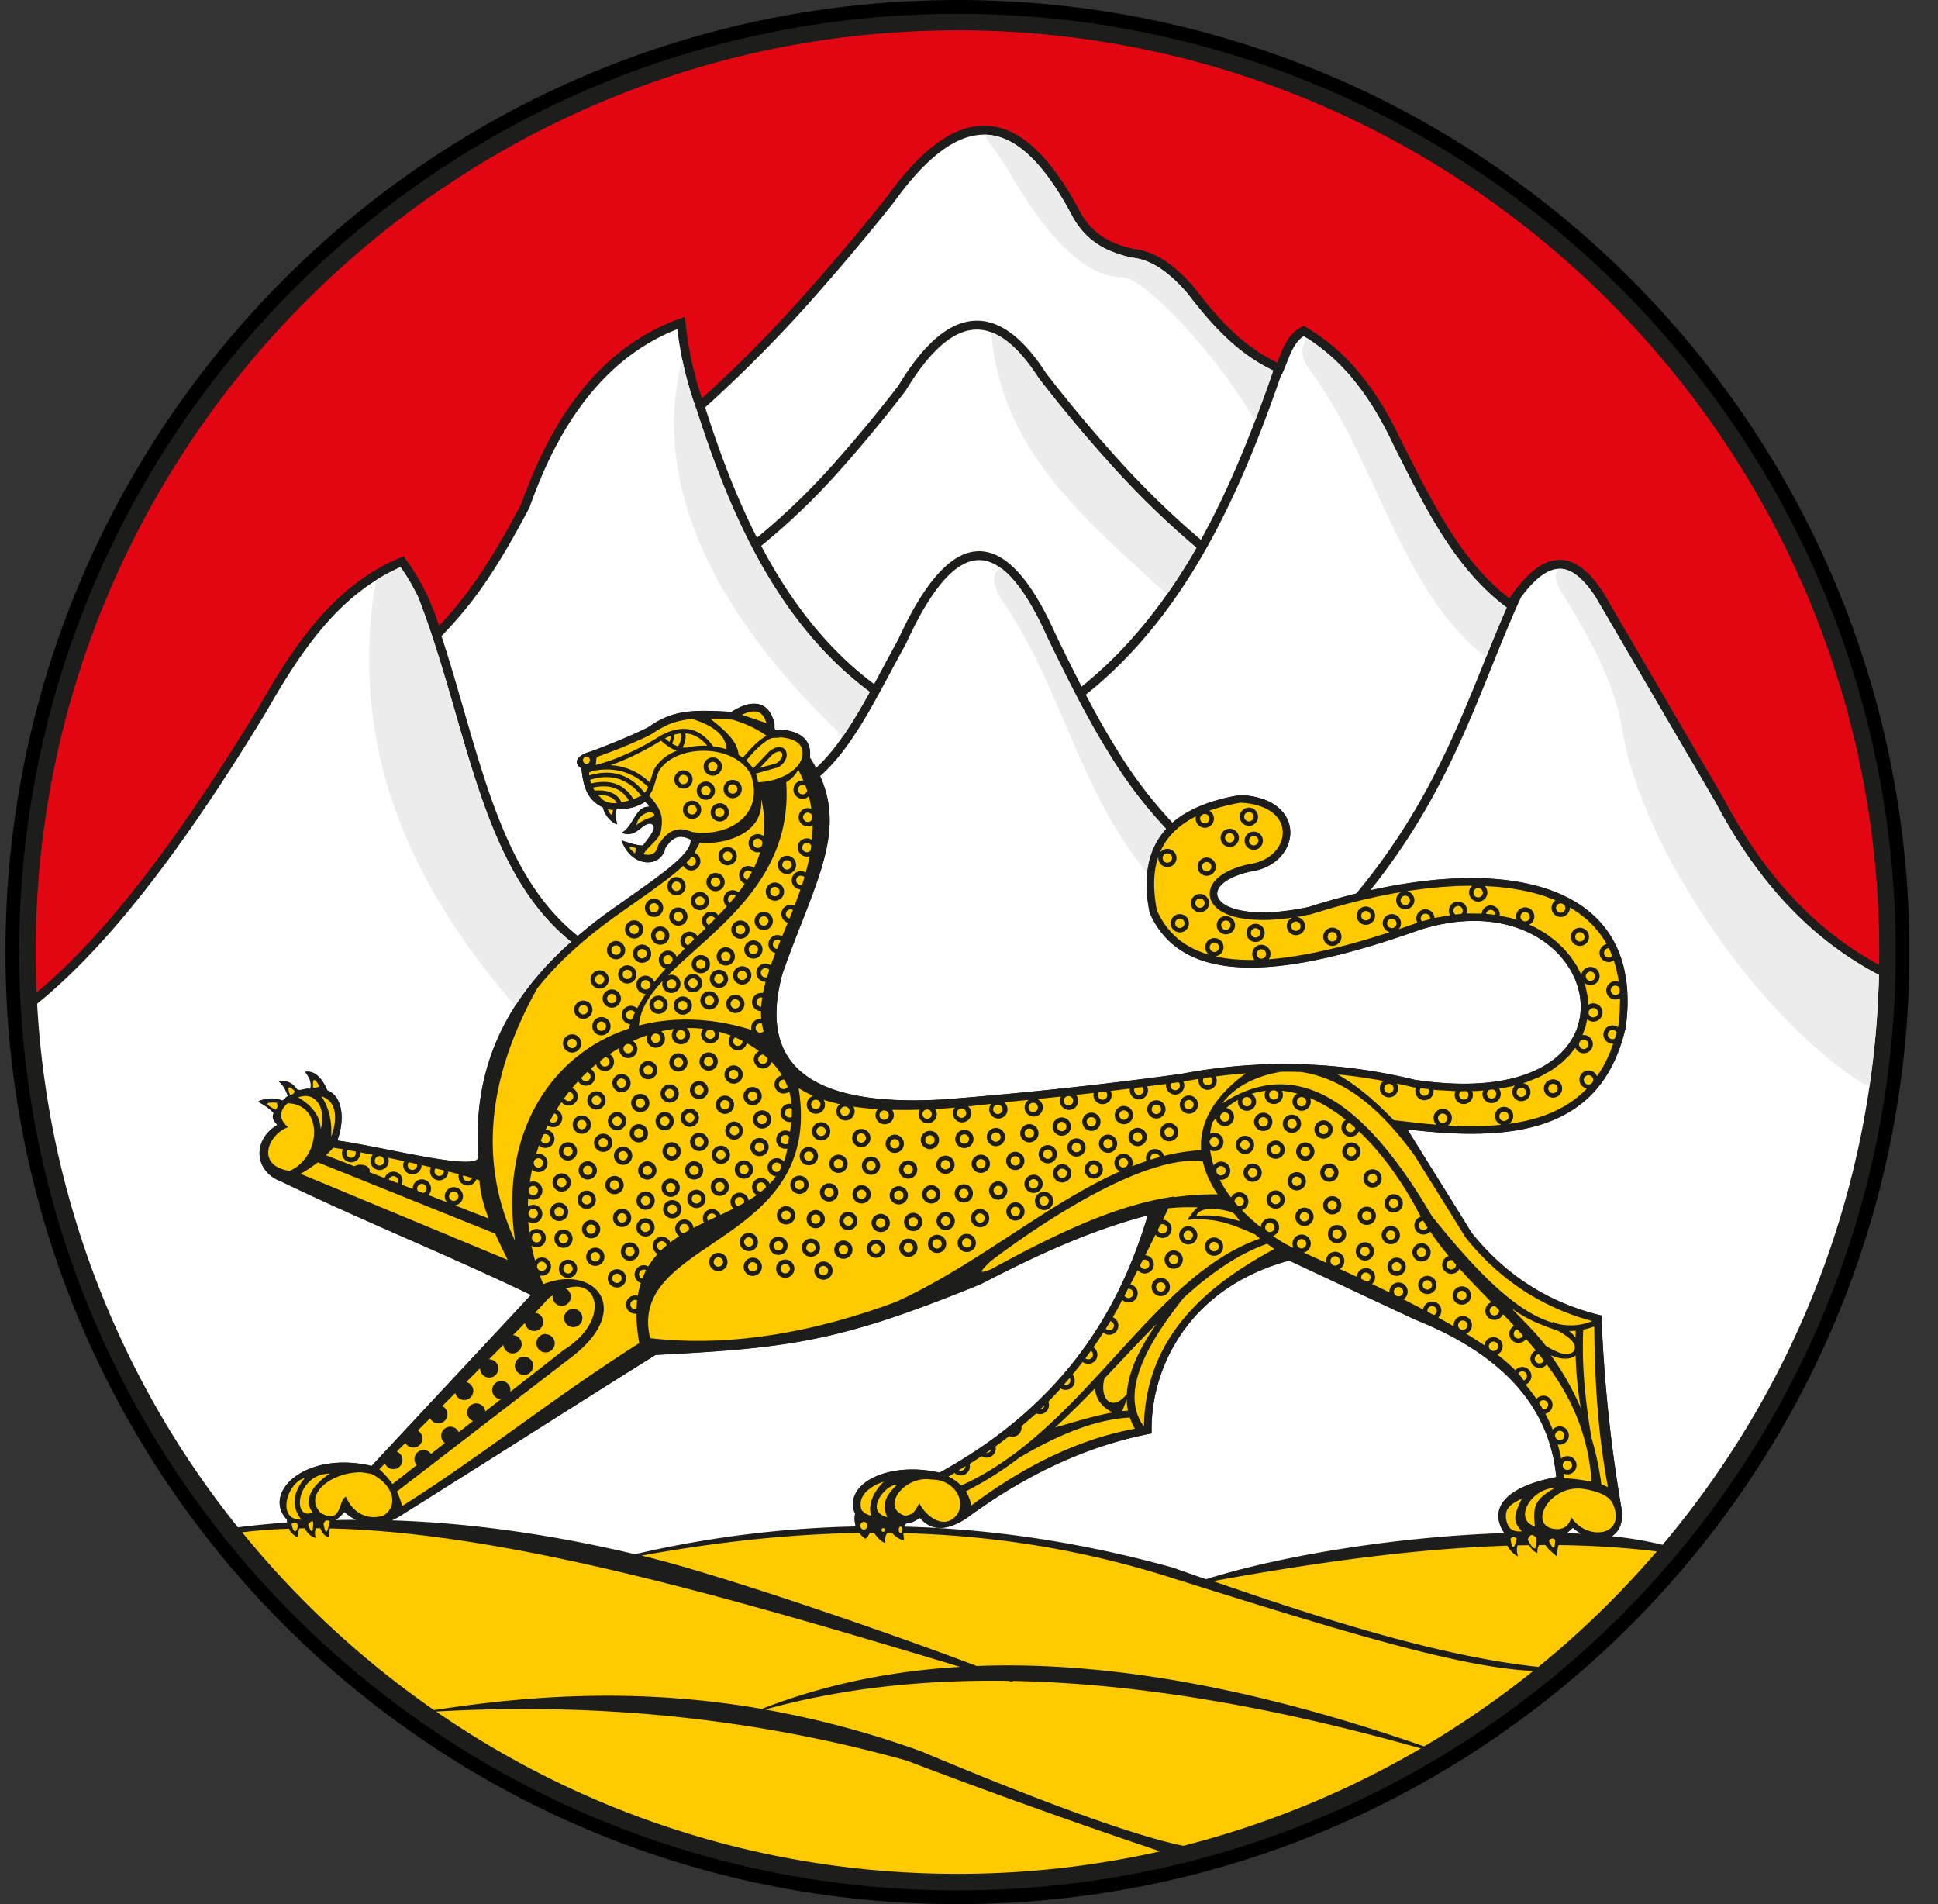 <svg xmlns="http://www.w3.org/2000/svg" width="57" height="56" fill="none" viewBox="0 0 57 56"><rect x="0" y="0" width="57" height="56" fill="#333333" stroke="none"/><g clip-path="url(#a)"><path fill="#fff" stroke="#000" d="M28.16.5c15.188 0 27.5 12.312 27.5 27.5s-12.312 27.5-27.5 27.5C12.973 55.5.66 43.188.66 28S12.973.5 28.16.5Z"/><path fill="#1d1d1b" fill-rule="evenodd" d="M28.16.406c15.24 0 27.596 12.355 27.596 27.596S43.4 55.597 28.16 55.597.565 43.242.565 28.002 12.92.406 28.16.406" clip-rule="evenodd"/><path fill="#e20613" fill-rule="evenodd" d="M28.16.89c14.933 0 27.112 12.18 27.112 27.112q0 .188-.004.375a9.6 9.6 0 0 1-1.333-.87c-1.197-.93-2.29-2.224-3.24-4.022l-.003-.005-3.552-6.078-.004-.006c-.451-.676-.9-.985-1.378-.925-.44.054-.888.43-1.367 1.126-1.37-1.057-2.194-2.684-3.016-4.31l-.15-.297c-.327-.699-.703-1.348-1.16-1.918a6 6 0 0 0-1.654-1.451l-.06-.036-.064.031c-.383.19-.535.574-.687.959l-.035.088a5.1 5.1 0 0 1-1.301-.905c-.415-.39-.78-.832-1.13-1.288l-.004-.005-.003-.002a5 5 0 0 0-.5-.514q-.65-.569-1.31-.633c-.301-.075-.596-.17-.862-.336a2 2 0 0 1-.703-.78c-.743-1.39-1.56-2.31-2.5-2.476-.945-.167-1.987.426-3.164 2.06a69 69 0 0 1-2.56 3.033c-.87.965-1.813 1.93-2.882 2.897a10 10 0 0 1-.153-.493 10 10 0 0 1-.33-1.736l-.015-.168-.158.056q-1.571.565-2.739 1.933-1.157 1.357-1.915 3.505c-.35.663-.715 1.32-1.133 1.954-.379.574-.8 1.125-1.29 1.639a8 8 0 0 0-.164-.46 6.5 6.5 0 0 0-.819-1.5l-.06-.082-.095.039c-.968.402-1.747 1.038-2.417 1.81-.664.763-1.22 1.657-1.748 2.584-1.314 2.16-2.626 4.105-3.937 5.707-.866 1.059-1.732 1.968-2.597 2.69q-.026-.59-.027-1.19C1.049 13.07 13.228.892 28.16.892" clip-rule="evenodd"/><path fill="#fff" fill-rule="evenodd" d="M55.264 28.674c-.156 6.367-2.526 12.201-6.366 16.76-.44-.112-.943-.196-1.49-.255.232-.142.36-.441.27-.884a43 43 0 0 1-.577-5.603c-1.444-.347-2.738-1.093-3.813-2.426-.616-1.001-1.278-2.049-1.894-3.05 3.159.383 5.732.057 6.423-3.015.517-3.889-2.853-5.048-7.516-4.014 1.858-2.317 2.752-4.536 3.577-6.585.282-.7.556-1.38.858-2.037.382-.515.728-.792 1.054-.833.368-.046.734.223 1.124.804l3.551 6.078c.97 1.83 2.086 3.152 3.309 4.102.48.374.978.69 1.49.958m-8.766 16.432-.405-.018c.055-.056.11-.11.171-.154q.115.102.234.172m-2.255-.018c-3.06.098-6.51.644-8.772 1.357q-.482-.166-.968-.34c-2.728-.756-5.358-1.14-7.904-1.207a.3.3 0 0 1 .061-.097c.158-.004.284-.086.396-.159q.502.59 1.386 0 2.661-1.957 5.43-2.484c-.057-1.84 1.03-4.263 4.044-5.083l3.697 1.733c2.276.91 3.94 2.331 4.16 4.636-1.47.279-2.015.91-1.53 1.644m-19.07-.195a31.6 31.6 0 0 0-6.497.816c-2.359-.558-4.745-.917-7.151-.995q.166-.071.336-.187c2.464-1.54 4.956-3.136 7.421-4.677 4.041-.202 5.49-.42 9.565-2.082 1.58-.818 3.184-1.572 4.91-2.022-.885 2.972-2.597 5.623-6.123 7.567-1.512-.348-2.856.333-2.484 1.213a.7.7 0 0 0 .023.367m-14.703-.195q-.302.001-.605.008c.103-.058.194-.159.263-.237q.168.143.342.23m-2.022.076q-.724.053-1.45.144A26.98 26.98 0 0 1 1.092 29.52c.929-.753 1.857-1.717 2.784-2.85 1.32-1.614 2.639-3.569 3.957-5.738l.002-.003c.521-.915 1.07-1.797 1.72-2.546.623-.717 1.342-1.312 2.226-1.699q.3.42.531.91h-.002l.001.003c.428 1.103.759 2.249 1.083 3.37.772 2.672 1.504 5.204 3.402 6.735-1.85 1.648-2.908 3.622-2.727 6.33-.002.445-2.8-.303-4.148-.486.247-.68.126-1.324-.295-1.475-.168-.419-.427-.596-.65-.542.1.138.202.274.152.5-.135-.039-.25.059-.384.02-.144-.201-.274-.266-.547-.247.176.166.187.241.274.436-.115.058-.054.074-.17.132a.87.87 0 0 0-.708.03c.183.118.304.169.458.342-.088.168.052.263.104.347-.727.427-.698 1.356.116 1.661 2.522 1.214 4.825 2.124 7.347 3.337-1.54 1.656-3.147 3.373-4.687 5.029-1.951-.459-3.235.787-2.492 1.576q.003.042.01.082m8.548-17.247c-1.863-1.48-2.587-3.988-3.352-6.633-.209-.724-.421-1.46-.66-2.187a11.6 11.6 0 0 0 1.438-1.796c.421-.639.792-1.308 1.15-1.984l.004-.008.003-.01q.741-2.108 1.87-3.431 1.065-1.246 2.473-1.797.068.592.209 1.185h-.001l.004.017a11 11 0 0 0 .328 1.104l.001.002.056.159c.475 1.48 1.022 2.883 1.704 4.152.861 1.603 1.938 2.992 3.358 4.05-.477.867-.976 1.68-1.581 2.235a4 4 0 0 0-.179-.299c.059-.552-.312-.784-.877-.828-.158.04-.174.017-.163-.148-.144-.69-.652-.767-1.265-.37-1.121-.065-1.713-.073-2.453.453-.432.222-1.232.545-1.712.72-.343.09-.528.309-.25.488.06.595.194.935.634 1.148.045.24.271.465.42.496-.04-.141-.079-.286-.014-.462.193.017.475.02.84-.204.057.098.082.019.103.152-.387-.023-.449.565-.797.764.42.17.592-.284.842-.27.228.074.043.293-.216.642-.154.016-.477-.095-.632-.148.282.807 1.16.825 1.286.225.209-.309.396-.427.743-.25.063.425-.974 1.105-2.09 1.898a15 15 0 0 0-1.224.935m7.124-4.7c.825-.729 1.445-1.887 2.065-3.046q.224-.422.457-.842l.005-.01c.689-1.51 1.374-2.376 2.054-2.452.67-.074 1.368.632 2.1 2.267v.003c.585 1.204 1.176 2.402 1.869 3.503a13.3 13.3 0 0 0 1.627 2.13c-.522.57-.706 1.378-.482 2.47 1 2.277 4.173 1.842 7.948.497 5.389-1.703 7.218 5.515-.15 4.413a16.1 16.1 0 0 0-6.874-.173c-2.27.31-4.596.564-6.99.75-3.659.213-5.515-.827-4.737-3.696.901-2.568 1.885-4.096 1.108-5.814m10.365 1.37a13 13 0 0 1-1.594-2.086 24 24 0 0 1-.956-1.68c1.504-1.2 2.66-2.71 3.603-4.407.86-1.548 1.542-3.25 2.15-5.017l.015.007.052-.122c.034-.081.061-.15.089-.219.123-.314.248-.628.499-.787a5.8 5.8 0 0 1 1.518 1.352c.444.554.81 1.186 1.128 1.868l.002.003.15.297c.852 1.685 1.705 3.37 3.173 4.462a59 59 0 0 0-.678 1.637c-.85 2.108-1.771 4.397-3.753 6.78q-.68.165-1.39.392c-2.78.593-3.497-.632-1.732-1.04 1.526-.197 1.74-2.166-.29-2.253-.844.143-1.517.407-1.986.814m-2.673-4.003a76 76 0 0 1-.775-1.56c-.784-1.752-1.572-2.505-2.364-2.417-.781.087-1.533 1.005-2.261 2.599a55 55 0 0 0-.457.842q-.123.231-.247.46c-1.372-1.03-2.417-2.382-3.255-3.942l-.066-.123a20 20 0 0 0 2.246-2.145A42 42 0 0 0 26.63 11.5l.007-.008.002-.005c.645-1.068 1.29-1.694 1.935-1.783.635-.087 1.292.354 1.976 1.417l.002.004.005.006a44 44 0 0 0 2.202 2.628 26 26 0 0 0 2.43 2.35c-.896 1.566-1.984 2.962-3.378 4.084m-9.548-4.379c-.6-1.182-1.091-2.475-1.523-3.832a40 40 0 0 0 2.982-2.989 70 70 0 0 0 2.569-3.044l.004-.006c1.11-1.545 2.067-2.109 2.91-1.96.85.15 1.61 1.02 2.315 2.34.221.418.494.69.795.879.298.187.62.29.946.37l.008.002.012.001q.581.053 1.173.572.117.101.236.224.117.12.237.261l.001.002c.358.464.73.916 1.155 1.315.398.373.842.7 1.364.949-.603 1.756-1.279 3.446-2.127 4.978a26 26 0 0 1-2.368-2.293 44 44 0 0 1-2.184-2.606c-.745-1.157-1.488-1.633-2.229-1.532-.73.1-1.435.769-2.12 1.903a42 42 0 0 1-1.98 2.383 20 20 0 0 1-2.176 2.083" clip-rule="evenodd"/><path fill="#1d1d1b" fill-rule="evenodd" d="M41.394 33.212c.616 1 1.278 2.048 1.894 3.05 1.075 1.332 2.369 2.08 3.813 2.426a43 43 0 0 0 .578 5.603c.2 1.002-.706 1.27-1.415.638-.134.097-.242.248-.376.344-.056.193-.103.321-.085.514-.228-.193-.354-.303-.435-.495a.5.5 0 0 0-.152.383c-.125-.041-.195-.138-.31-.344-.097-.039-.129-.022-.225-.06-.047.154-.102.32-.034.504-.299-.157-.398-.436-.404-.69-.485-.734.058-1.367 1.53-1.645-.22-2.305-1.885-3.726-4.16-4.637l-3.697-1.733c-3.013.82-4.1 3.245-4.044 5.084q-2.769.526-5.43 2.484-.883.59-1.386 0c-.112.073-.238.155-.396.159-.122.128-.088.33-.07.505-.173-.022-.322-.165-.418-.3-.155.173-.132.173-.133.381-.138-.037-.327-.248-.37-.399-.115.078-.1.198-.216.275a.72.72 0 0 1-.303-.737c-.372-.88.972-1.561 2.484-1.213 3.526-1.944 5.237-4.595 6.123-7.567-1.727.45-3.331 1.204-4.91 2.022-4.076 1.662-5.524 1.88-9.565 2.082-2.465 1.54-4.957 3.136-7.421 4.676q-.922.632-1.733-.057c-.081.092-.194.216-.32.264-.077.135-.164.344-.132.479-.174-.034-.233-.192-.297-.38-.138.135-.13.27-.09.404-.19-.04-.314-.222-.372-.396-.165.101-.134.248-.165.372-.22-.096-.292-.27-.313-.52-.743-.79.54-2.035 2.492-1.577 1.54-1.656 3.147-3.372 4.687-5.028-2.522-1.213-4.825-2.124-7.347-3.337-.814-.306-.843-1.234-.116-1.661-.052-.084-.192-.179-.104-.347-.154-.174-.275-.224-.458-.342a.87.87 0 0 1 .709-.03c.115-.058.054-.074.17-.132-.088-.195-.099-.27-.275-.436.273-.019.403.046.547.247.135.038.249-.059.383-.02.051-.227-.051-.362-.152-.5.224-.054.483.123.65.541.422.151.543.796.296 1.475 1.348.183 4.146.931 4.148.487-.224-3.342 1.44-5.567 4.151-7.44 1.116-.794 2.153-1.474 2.09-1.898-.347-.177-.535-.059-.744.25-.125.6-1.004.581-1.285-.226.154.054.477.165.631.149.26-.35.445-.568.217-.643-.25-.014-.423.44-.842.27.348-.198.41-.786.797-.764-.021-.133-.046-.053-.102-.151a1.27 1.27 0 0 1-.841.203c-.065.176-.026.322.013.463-.148-.031-.374-.257-.419-.496-.44-.214-.574-.553-.634-1.148-.278-.18-.093-.398.25-.488.48-.175 1.28-.498 1.711-.72.74-.526 1.333-.518 2.454-.454.612-.396 1.12-.32 1.265.371-.01.165.005.188.163.148.565.044.935.276.877.828 1.28 1.953.185 3.521-.809 6.354-.778 2.87 1.078 3.91 4.737 3.698 2.393-.187 4.72-.441 6.99-.752a16.1 16.1 0 0 1 6.874.174c7.368 1.102 5.538-6.116.15-4.413-3.775 1.344-6.948 1.78-7.948-.497-.424-2.072.615-3.12 2.657-3.466 2.03.087 1.815 2.056.288 2.253-1.764.408-1.047 1.633 1.733 1.04 5.566-1.772 9.906-.852 9.324 3.523-.691 3.073-3.264 3.399-6.423 3.016" clip-rule="evenodd"/><path fill="#ffcb00" fill-rule="evenodd" d="M10.173 44.02c-.233.094-.101.832-.744.474-.52-.55.329-1.208 1.206-1.193q.131.018.273.043c.577.25.876.891.376 1.228-.451.147-.89-.048-1.11-.552m25.994-19.648a.27.27 0 0 1 .27.268v.001a.27.27 0 0 1-.269.269.27.27 0 0 1-.27-.268v-.001a.27.27 0 0 1 .269-.269m0 .131a.137.137 0 0 0-.137.138.14.14 0 0 0 .137.138h.001a.137.137 0 0 0 .137-.138.14.14 0 0 0-.137-.138m.706-.046a.27.27 0 0 1 .269.268v.001a.27.27 0 0 1-.269.268.27.27 0 0 1-.269-.268.267.267 0 0 1 .268-.269m0 .131a.137.137 0 0 0-.138.137v.001a.137.137 0 0 0 .138.137.14.14 0 0 0 .138-.137v-.001a.137.137 0 0 0-.138-.137m-.141-.836a.27.27 0 0 1 .268.268.27.27 0 0 1-.267.269h-.001a.27.27 0 0 1-.269-.268v-.001a.27.27 0 0 1 .268-.268m0 .13a.137.137 0 0 0-.138.138.14.14 0 0 0 .137.138h.002a.137.137 0 0 0 .137-.138.137.137 0 0 0-.137-.137m-1.298.057a.137.137 0 0 0-.138.137v.001a.14.14 0 0 0 .138.137.14.14 0 0 0 .138-.137.14.14 0 0 0-.138-.138m-1.1 1.157h-.001a.136.136 0 0 0-.137.137v.001c0 .038.016.072.04.097.025.025.06.04.097.04h.001a.14.14 0 0 0 .137-.137v-.001a.137.137 0 0 0-.137-.137m1.156.123a.27.27 0 0 1 .269.268.27.27 0 0 1-.268.27h-.001a.27.27 0 0 1-.268-.269.27.27 0 0 1 .268-.27m0 .13a.14.14 0 0 0-.137.138v.001a.137.137 0 0 0 .137.137.137.137 0 0 0 .138-.137v-.001a.137.137 0 0 0-.138-.137m-.197.942a.27.27 0 0 1 .268.268.27.27 0 0 1-.268.27.27.27 0 0 1-.269-.269.27.27 0 0 1 .268-.269m0 .131a.137.137 0 0 0-.138.137v.001a.137.137 0 0 0 .137.137h.001a.137.137 0 0 0 .137-.137.14.14 0 0 0-.137-.138m-.593.461a.27.27 0 0 1 .269.268v.001a.27.27 0 0 1-.268.269.27.27 0 0 1-.27-.268v-.001c0-.074.031-.141.08-.19a.27.27 0 0 1 .189-.078m0 .132a.137.137 0 0 0-.137.137.137.137 0 0 0 .137.138.14.14 0 0 0 .138-.137v-.001a.137.137 0 0 0-.137-.137m1.016.705a.138.138 0 0 0-.137.137v.001q.001.058.04.097t.097.04a.137.137 0 0 0 .138-.137.14.14 0 0 0-.138-.138m.339-.78a.27.27 0 0 1 .268.268.267.267 0 0 1-.268.27.27.27 0 0 1-.269-.269.27.27 0 0 1 .268-.27m0 .131a.137.137 0 0 0-.138.137v.001a.137.137 0 0 0 .137.137h.001a.137.137 0 0 0 .137-.137.137.137 0 0 0-.137-.138m1.044.846h-.001a.137.137 0 0 0-.137.138.14.14 0 0 0 .137.138h.001a.137.137 0 0 0 .137-.138.138.138 0 0 0-.138-.137m-.17-.751a.268.268 0 0 1 .268.268.268.268 0 0 1-.268.268.27.27 0 0 1-.268-.267v-.001a.27.27 0 0 1 .267-.268zm0 .13a.137.137 0 0 0-.138.138v.001a.14.14 0 0 0 .138.137.137.137 0 0 0 .138-.137v-.001a.14.14 0 0 0-.137-.137m1.185-.197a.14.14 0 0 0-.137.137v.001a.137.137 0 0 0 .137.138.137.137 0 0 0 .138-.138.137.137 0 0 0-.138-.138m1.073.18a.27.27 0 0 1 .268.268c0 .074-.03.142-.08.19a.27.27 0 0 1-.188.079.27.27 0 0 1-.269-.268v-.001a.27.27 0 0 1 .268-.268m0 .13za.137.137 0 0 0-.137.138.137.137 0 0 0 .137.138h.001a.14.14 0 0 0 .137-.137v-.001a.137.137 0 0 0-.137-.137m.987-.751a.27.27 0 0 1 .269.268c0 .075-.03.142-.08.19a.27.27 0 0 1-.188.08h-.001a.27.27 0 0 1-.269-.269.267.267 0 0 1 .268-.27zm0 .13a.14.14 0 0 0-.138.138v.001a.137.137 0 0 0 .138.137.136.136 0 0 0 .138-.137v-.001a.137.137 0 0 0-.138-.137m.762.227a.137.137 0 0 0-.138.137.14.14 0 0 0 .137.138h.002a.14.14 0 0 0 .137-.137v-.001a.14.14 0 0 0-.138-.137m.395-.678a.137.137 0 0 0-.138.138.137.137 0 0 0 .138.138.137.137 0 0 0 .137-.138.14.14 0 0 0-.04-.097.14.14 0 0 0-.097-.04m2.144-.225a.137.137 0 0 0-.138.137.14.14 0 0 0 .138.138.137.137 0 0 0 .138-.137v-.001a.14.14 0 0 0-.138-.137m1.383.705a.137.137 0 0 0-.138.137v.001a.14.14 0 0 0 .137.137h.002a.137.137 0 0 0 .136-.137.14.14 0 0 0-.137-.138m1.044-.254za.137.137 0 0 0-.137.137v.001a.14.14 0 0 0 .137.137h.001a.137.137 0 0 0 .137-.137.14.14 0 0 0-.137-.138m.564.716a.27.27 0 0 1 .269.268c0 .074-.03.142-.08.19a.27.27 0 0 1-.188.079h-.001a.27.27 0 0 1-.269-.268v-.001a.27.27 0 0 1 .268-.268zm0 .13a.138.138 0 0 0-.137.137v.001a.14.14 0 0 0 .137.138.137.137 0 0 0 .138-.137v-.001a.14.14 0 0 0-.138-.137m.31 1.157a.137.137 0 0 0-.137.138.138.138 0 0 0 .137.137.137.137 0 0 0 .138-.137.137.137 0 0 0-.138-.138m.085 1.073a.137.137 0 0 0-.138.137.137.137 0 0 0 .138.138.14.14 0 0 0 .138-.138.137.137 0 0 0-.138-.137m-.282.93a.137.137 0 0 0-.138.138.137.137 0 0 0 .138.138.137.137 0 0 0 .137-.137v-.001a.137.137 0 0 0-.137-.137m.141 1.045a.14.14 0 0 0-.098.04.137.137 0 0 0 .097.235h.001a.14.14 0 0 0 .137-.137v-.001a.137.137 0 0 0-.137-.137m-1.044.122a.27.27 0 0 1 .268.269.27.27 0 0 1-.268.269.27.27 0 0 1-.269-.268v-.001a.27.27 0 0 1 .268-.269m0 .131a.14.14 0 0 0-.138.138.137.137 0 0 0 .138.138.14.14 0 0 0 .137-.138.137.137 0 0 0-.137-.138m-.931.113a.137.137 0 0 0-.138.138.14.14 0 0 0 .138.138.14.14 0 0 0 .137-.138.14.14 0 0 0-.137-.138m-.508.706a.137.137 0 0 0-.138.137.137.137 0 0 0 .138.138.14.14 0 0 0 .138-.137v-.001a.137.137 0 0 0-.138-.137m-1.806.056a.137.137 0 0 0-.137.138.14.14 0 0 0 .137.137.137.137 0 0 0 .138-.137.14.14 0 0 0-.138-.138m-1.58-.874a.137.137 0 0 0-.138.137.14.14 0 0 0 .138.138.137.137 0 0 0 .138-.138.14.14 0 0 0-.137-.138M46.1 42.956h-.002a.137.137 0 0 0-.136.137v.001a.137.137 0 0 0 .137.137.137.137 0 0 0 .138-.137v-.001a.137.137 0 0 0-.137-.137m-3.076-4.12a.137.137 0 0 0-.138.138q.001.06.04.098c.025.024.06.04.097.04h.001a.14.14 0 0 0 .137-.138.137.137 0 0 0-.137-.137m-.029-1.005a.267.267 0 0 1 .27.268.27.27 0 0 1-.269.27.267.267 0 0 1-.27-.269.27.27 0 0 1 .269-.269m0 .131a.137.137 0 0 0-.137.137v.001a.14.14 0 0 0 .137.137h.001a.138.138 0 0 0 .137-.137.14.14 0 0 0-.137-.138m-1.015-.441a.27.27 0 0 1 .268.268.267.267 0 0 1-.268.269.27.27 0 0 1-.269-.268v-.001a.27.27 0 0 1 .268-.268m0 .13a.137.137 0 0 0-.138.138.14.14 0 0 0 .138.138.14.14 0 0 0 .097-.04.14.14 0 0 0 .04-.098.14.14 0 0 0-.137-.137m-.846.198h-.001a.137.137 0 0 0-.138.138.14.14 0 0 0 .138.137.137.137 0 0 0 .138-.137.14.14 0 0 0-.137-.138m-.057-.864a.27.27 0 0 1 .269.268.27.27 0 0 1-.269.269.27.27 0 0 1-.269-.268v-.001a.27.27 0 0 1 .268-.269m0 .13a.137.137 0 0 0-.138.138.137.137 0 0 0 .138.138.137.137 0 0 0 .138-.138.137.137 0 0 0-.138-.137m.734-.554a.27.27 0 0 1 .268.269.27.27 0 0 1-.268.269.27.27 0 0 1-.269-.269.27.27 0 0 1 .268-.269m0 .131a.137.137 0 0 0-.138.138.137.137 0 0 0 .137.138h.001a.137.137 0 0 0 .137-.138.14.14 0 0 0-.137-.138m-.904-.639a.27.27 0 0 1 .27.269.27.27 0 0 1-.269.269.27.27 0 0 1-.27-.268v-.001a.27.27 0 0 1 .269-.269m0 .131a.14.14 0 0 0-.137.138.14.14 0 0 0 .137.138h.001a.137.137 0 0 0 .137-.137v-.001a.14.14 0 0 0-.137-.138m-.761.35a.27.27 0 0 1 .268.267.27.27 0 0 1-.268.27.27.27 0 0 1-.269-.269.27.27 0 0 1 .268-.269m0 .13a.14.14 0 0 0-.138.137v.001a.137.137 0 0 0 .137.137h.001a.14.14 0 0 0 .137-.137.137.137 0 0 0-.137-.138m-.874.282h-.002a.137.137 0 0 0-.137.138.14.14 0 0 0 .138.137.14.14 0 0 0 .097-.04.136.136 0 0 0 0-.195.14.14 0 0 0-.096-.04m.056-.92a.27.27 0 0 1 .268.267v.001c0 .074-.03.141-.079.19a.27.27 0 0 1-.189.078.27.27 0 0 1-.27-.268.27.27 0 0 1 .269-.269m0 .13h-.001a.137.137 0 0 0-.137.138.137.137 0 0 0 .137.138h.001a.137.137 0 0 0 .137-.137v-.001a.136.136 0 0 0-.137-.138m.874-.667a.27.27 0 0 1 .269.268v.001a.27.27 0 0 1-.268.268.27.27 0 0 1-.27-.268.27.27 0 0 1 .269-.269m0 .131a.137.137 0 0 0-.138.137v.001a.138.138 0 0 0 .138.137.137.137 0 0 0 .138-.137.14.14 0 0 0-.137-.138m.79-.498a.27.27 0 0 1 .269.268v.001a.27.27 0 0 1-.268.269h-.001a.267.267 0 0 1-.268-.268v-.001a.27.27 0 0 1 .268-.269m0 .131a.137.137 0 0 0-.137.138.14.14 0 0 0 .137.138.137.137 0 0 0 .138-.138.14.14 0 0 0-.138-.138m-.62-.864a.27.27 0 0 1 .268.268.27.27 0 0 1-.268.269.27.27 0 0 1-.27-.268.27.27 0 0 1 .269-.27m0 .13h-.001a.14.14 0 0 0-.137.138v.001a.14.14 0 0 0 .137.137h.001a.14.14 0 0 0 .137-.137v-.001a.14.14 0 0 0-.137-.137m-1.185.66a.27.27 0 0 1 .268.268.27.27 0 0 1-.268.27.27.27 0 0 1-.269-.27.27.27 0 0 1 .268-.268m0 .13za.14.14 0 0 0-.137.138.137.137 0 0 0 .137.138h.001a.14.14 0 0 0 .137-.138.137.137 0 0 0-.137-.137m-.903 1.13a.138.138 0 0 0-.137.137.137.137 0 0 0 .136.138h.001a.14.14 0 0 0 .137-.138.137.137 0 0 0-.137-.138m.084-.922a.27.27 0 0 1 .269.268v.001a.27.27 0 0 1-.268.269h-.001a.27.27 0 0 1-.268-.269.27.27 0 0 1 .268-.269m0 .131a.14.14 0 0 0-.137.138.14.14 0 0 0 .137.137.137.137 0 0 0 .137-.137.14.14 0 0 0-.137-.138m-.225-1.175c.074 0 .14.03.19.08a.27.27 0 0 1 .078.189.27.27 0 0 1-.268.269.27.27 0 0 1-.27-.268v-.001a.27.27 0 0 1 .269-.269m0 .131h-.001a.136.136 0 0 0-.137.138.137.137 0 0 0 .137.138h.001a.14.14 0 0 0 .137-.138.14.14 0 0 0-.137-.138m.959-.385a.27.27 0 0 1 .269.268v.001a.27.27 0 0 1-.269.269.27.27 0 0 1-.269-.268v-.001a.27.27 0 0 1 .268-.269m0 .131a.14.14 0 0 0-.138.138.137.137 0 0 0 .138.138.137.137 0 0 0 .138-.138.137.137 0 0 0-.137-.137m.649-.751a.27.27 0 0 1 .268.268.27.27 0 0 1-.268.269.27.27 0 0 1-.269-.268c0-.075.03-.142.08-.19a.27.27 0 0 1 .188-.08m0 .13a.137.137 0 0 0-.137.138.137.137 0 0 0 .137.138.14.14 0 0 0 .097-.04.14.14 0 0 0 .04-.097v-.001a.137.137 0 0 0-.137-.137m-1.355-.13a.27.27 0 0 1 .269.268.27.27 0 0 1-.268.269.27.27 0 0 1-.27-.268c0-.075.031-.142.08-.19a.27.27 0 0 1 .189-.08m0 .13a.139.139 0 0 0-.137.138.137.137 0 0 0 .137.138.14.14 0 0 0 .138-.137v-.001a.138.138 0 0 0-.137-.137m.536-.78a.27.27 0 0 1 .27.269.27.27 0 0 1-.269.269.27.27 0 0 1-.27-.268.27.27 0 0 1 .269-.27m0 .132a.14.14 0 0 0-.137.137.14.14 0 0 0 .137.138h.001a.138.138 0 0 0 .137-.137v-.001a.137.137 0 0 0-.137-.137m-1.41.461a.27.27 0 0 1 .268.268v.001a.27.27 0 0 1-.268.269.27.27 0 0 1-.269-.268v-.001a.27.27 0 0 1 .268-.269m0 .131a.137.137 0 0 0-.138.138.137.137 0 0 0 .138.138.14.14 0 0 0 .138-.138.137.137 0 0 0-.138-.138m.48-.892a.27.27 0 0 1 .268.267v.001a.27.27 0 0 1-.268.269.27.27 0 0 1-.27-.268v-.001a.27.27 0 0 1 .269-.268m0 .13H38a.137.137 0 0 0-.137.138.14.14 0 0 0 .137.138h.001a.137.137 0 0 0 .137-.137v-.002a.137.137 0 0 0-.137-.137m-.847-.187a.27.27 0 0 1 .268.268.27.27 0 0 1-.267.27h-.001a.27.27 0 0 1-.269-.269.27.27 0 0 1 .269-.269m0 .131a.137.137 0 0 0-.138.137v.001a.137.137 0 0 0 .138.137.137.137 0 0 0 .138-.137.14.14 0 0 0-.138-.138m-.536.546a.27.27 0 0 1 .268.268v.001a.268.268 0 0 1-.268.269.27.27 0 0 1-.269-.269.27.27 0 0 1 .268-.269m0 .131a.14.14 0 0 0-.098.04.14.14 0 0 0-.04.097v.002a.137.137 0 0 0 .138.136.137.137 0 0 0 .137-.137.136.136 0 0 0-.137-.138m.226.687a.27.27 0 0 1 .268.268v.001a.27.27 0 0 1-.268.269.27.27 0 0 1-.27-.268v-.001a.27.27 0 0 1 .27-.269m0 .131a.14.14 0 0 0-.138.138.137.137 0 0 0 .137.138h.001a.14.14 0 0 0 .137-.138.137.137 0 0 0-.137-.138m.677.66a.27.27 0 0 1 .268.268.27.27 0 0 1-.268.269.27.27 0 0 1-.269-.268v-.001a.27.27 0 0 1 .268-.269m0 .13a.137.137 0 0 0-.138.138.137.137 0 0 0 .138.138.14.14 0 0 0 .138-.137v-.002a.137.137 0 0 0-.138-.136m-.17.819a.14.14 0 0 0-.137.137q.001.06.04.098c.025.024.06.04.097.04h.001a.137.137 0 0 0 .137-.138.136.136 0 0 0-.137-.137m-1.438-1.665a.137.137 0 0 0-.137.138.137.137 0 0 0 .136.137h.001a.14.14 0 0 0 .137-.137.137.137 0 0 0-.137-.138m.113-1.58h-.001a.14.14 0 0 0-.137.137v.001q.001.058.04.097c.025.025.06.04.097.04h.001a.14.14 0 0 0 .137-.137v-.001a.137.137 0 0 0-.137-.137m.649-.451h-.001a.136.136 0 0 0-.137.137.14.14 0 0 0 .137.138.14.14 0 0 0 .138-.138.14.14 0 0 0-.137-.137m1.608 0a.137.137 0 0 0-.138.137.137.137 0 0 0 .137.138h.001a.137.137 0 0 0 .137-.138.137.137 0 0 0-.137-.137m-3.333 3.799a.27.27 0 0 1 .268.268.27.27 0 0 1-.268.269.27.27 0 0 1-.269-.268.27.27 0 0 1 .268-.27m0 .13a.14.14 0 0 0-.138.138v.001a.136.136 0 0 0 .137.137h.001a.14.14 0 0 0 .137-.137v-.001a.137.137 0 0 0-.137-.137m.759.202a.27.27 0 0 1 .269.268.27.27 0 0 1-.268.27h-.001a.27.27 0 0 1-.269-.269.27.27 0 0 1 .268-.27zm0 .13a.139.139 0 0 0-.137.137v.002a.14.14 0 0 0 .137.137.137.137 0 0 0 .137-.137v-.001a.137.137 0 0 0-.137-.137m-1.186.25a.268.268 0 0 1 .268.268.27.27 0 0 1-.268.269.267.267 0 0 1-.269-.268v-.001a.27.27 0 0 1 .268-.269m0 .13a.137.137 0 0 0-.138.138.14.14 0 0 0 .137.138h.001a.137.137 0 0 0 .138-.138.14.14 0 0 0-.138-.138m-.38.676c.074 0 .141.03.19.08a.268.268 0 0 1-.19.458.27.27 0 0 1-.269-.269.27.27 0 0 1 .268-.269zm0 .131a.137.137 0 0 0-.137.137v.001a.136.136 0 0 0 .137.137.137.137 0 0 0 .138-.137.137.137 0 0 0-.137-.138m-10.146-5.37a.14.14 0 0 0-.138.137.137.137 0 0 0 .137.138h.001a.14.14 0 0 0 .137-.138.14.14 0 0 0-.137-.138m-.9 4.702a.27.27 0 0 1 .269.268v.001a.27.27 0 0 1-.268.269.27.27 0 0 1-.27-.268v-.001a.27.27 0 0 1 .269-.269m0 .131a.14.14 0 0 0-.137.138.137.137 0 0 0 .137.138.14.14 0 0 0 .138-.138.14.14 0 0 0-.137-.138m-.955-.187c.074 0 .141.03.19.08a.27.27 0 0 1 .078.188v.001a.27.27 0 0 1-.268.269.27.27 0 0 1-.269-.268v-.001a.27.27 0 0 1 .268-.269m0 .131a.137.137 0 0 0-.138.137v.002a.137.137 0 0 0 .137.136h.001a.137.137 0 0 0 .137-.137.14.14 0 0 0-.137-.138m-1.012-.271a.27.27 0 0 1 .269.268c0 .074-.03.142-.08.19a.27.27 0 0 1-.188.079h-.001a.27.27 0 0 1-.269-.268.27.27 0 0 1 .269-.27m0 .13a.14.14 0 0 0-.138.138.137.137 0 0 0 .138.138.14.14 0 0 0 .138-.137v-.001a.14.14 0 0 0-.138-.137m3.092.123a.267.267 0 0 1 .268.268.27.27 0 0 1-.268.269.27.27 0 0 1-.27-.268v-.001a.267.267 0 0 1 .269-.268m0 .13h-.001a.137.137 0 0 0-.137.138.137.137 0 0 0 .137.138h.001a.137.137 0 0 0 .137-.138.14.14 0 0 0-.137-.137m4.215-.945a.27.27 0 0 1 .268.268.267.267 0 0 1-.267.269h-.001a.27.27 0 0 1-.269-.268.27.27 0 0 1 .268-.27m0 .13a.14.14 0 0 0-.138.138.137.137 0 0 0 .138.138.137.137 0 0 0 .138-.138.137.137 0 0 0-.138-.137m-.871-.102a.27.27 0 0 1 .268.268.27.27 0 0 1-.268.269.27.27 0 0 1-.269-.268c0-.075.03-.142.08-.19a.27.27 0 0 1 .188-.08m0 .13a.14.14 0 0 0-.138.138v.001a.137.137 0 0 0 .138.137.14.14 0 0 0 .137-.137v-.001a.14.14 0 0 0-.137-.137m-3.71-.018a.27.27 0 0 1 .269.268v.001a.27.27 0 0 1-.268.268h-.001a.27.27 0 0 1-.269-.268.27.27 0 0 1 .268-.269zm0 .131a.14.14 0 0 0-.137.138.137.137 0 0 0 .137.137.14.14 0 0 0 .138-.137.14.14 0 0 0-.138-.138m-.955-.187a.267.267 0 0 1 .268.268.27.27 0 0 1-.268.27.27.27 0 0 1-.27-.269.27.27 0 0 1 .269-.269m0 .13a.137.137 0 0 0-.138.138v.001a.14.14 0 0 0 .137.137h.001a.137.137 0 0 0 .137-.137.137.137 0 0 0-.137-.138m-.872-.242a.27.27 0 0 1 .269.268.27.27 0 0 1-.268.269.268.268 0 0 1-.268-.268v-.001a.27.27 0 0 1 .267-.268m0 .13a.137.137 0 0 0-.137.138.14.14 0 0 0 .137.138h.001a.137.137 0 0 0 .137-.138.14.14 0 0 0-.137-.137m4.694.038a.27.27 0 0 1 .268.268v.001a.27.27 0 0 1-.268.268.27.27 0 0 1-.269-.268.27.27 0 0 1 .268-.269m0 .131a.14.14 0 0 0-.138.138.137.137 0 0 0 .138.137.14.14 0 0 0 .137-.137.137.137 0 0 0-.137-.138m-.956-.103a.27.27 0 0 1 .269.268v.001a.27.27 0 0 1-.268.268h-.001a.27.27 0 0 1-.268-.268.27.27 0 0 1 .267-.269zm0 .131a.137.137 0 0 0-.137.137v.002a.137.137 0 0 0 .137.137.137.137 0 0 0 .138-.138.137.137 0 0 0-.138-.138m-.955-.103a.27.27 0 0 1 .268.268v.001a.27.27 0 0 1-.268.269.27.27 0 0 1-.27-.268v-.001a.27.27 0 0 1 .269-.269m0 .131za.137.137 0 0 0-.137.138.14.14 0 0 0 .137.138h.001a.137.137 0 0 0 .137-.138.14.14 0 0 0-.137-.138m5.901-1.564a.27.27 0 0 1 .27.268v.001a.27.27 0 0 1-.269.268h-.001a.27.27 0 0 1-.268-.268.27.27 0 0 1 .268-.269m0 .131a.137.137 0 0 0-.137.137v.001a.14.14 0 0 0 .137.137h.001a.137.137 0 0 0 .137-.137.14.14 0 0 0-.137-.138m-.843.178a.27.27 0 0 1 .269.268v.001a.27.27 0 0 1-.268.268h-.001a.27.27 0 0 1-.268-.268.27.27 0 0 1 .268-.269m0 .131a.14.14 0 0 0-.137.138.14.14 0 0 0 .137.138h.001a.14.14 0 0 0 .137-.138.14.14 0 0 0-.138-.138m-1.04.066a.27.27 0 0 1 .27.268.27.27 0 0 1-.269.27.27.27 0 0 1-.27-.269.27.27 0 0 1 .269-.27m0 .13a.137.137 0 0 0-.137.138v.001a.14.14 0 0 0 .137.137h.001a.137.137 0 0 0 .137-.137v-.001a.14.14 0 0 0-.137-.137m-3.878-.046a.27.27 0 0 1 .269.268v.001a.27.27 0 0 1-.268.268h-.001a.27.27 0 0 1-.268-.268.267.267 0 0 1 .268-.269m0 .131a.137.137 0 0 0-.137.138.137.137 0 0 0 .137.138.137.137 0 0 0 .138-.138.14.14 0 0 0-.138-.138m-.955-.187a.27.27 0 0 1 .268.268.27.27 0 0 1-.268.27.27.27 0 0 1-.269-.269c0-.075.03-.142.08-.19a.27.27 0 0 1 .188-.079m0 .13a.138.138 0 0 0-.137.137v.002a.137.137 0 0 0 .136.137h.001a.14.14 0 0 0 .137-.137.14.14 0 0 0-.137-.138m-.872-.243a.27.27 0 0 1 .27.269.27.27 0 0 1-.269.269.27.27 0 0 1-.27-.268v-.001a.27.27 0 0 1 .269-.269m0 .132a.14.14 0 0 0-.137.137.137.137 0 0 0 .137.138h.001a.14.14 0 0 0 .137-.137v-.001a.137.137 0 0 0-.137-.137m4.694.037a.27.27 0 0 1 .268.268v.001a.27.27 0 0 1-.268.268.27.27 0 0 1-.269-.268.267.267 0 0 1 .268-.269m0 .131h-.001a.14.14 0 0 0-.137.138.14.14 0 0 0 .138.138.137.137 0 0 0 .137-.138.14.14 0 0 0-.137-.138m-.956-.103a.27.27 0 0 1 .269.268v.001a.27.27 0 0 1-.268.268h-.001a.27.27 0 0 1-.268-.268.268.268 0 0 1 .268-.268m0 .131a.137.137 0 0 0-.137.138.137.137 0 0 0 .137.138.14.14 0 0 0 .138-.138.137.137 0 0 0-.138-.138m-.955-.103a.27.27 0 0 1 .268.268v.001a.268.268 0 0 1-.268.268.27.27 0 0 1-.269-.267v-.001a.27.27 0 0 1 .268-.269m0 .131a.14.14 0 0 0-.138.138.137.137 0 0 0 .137.138h.001a.14.14 0 0 0 .137-.138.137.137 0 0 0-.137-.138m7.138-1.77a.137.137 0 0 0-.138.137v.001a.137.137 0 0 0 .138.137.137.137 0 0 0 .137-.138.137.137 0 0 0-.137-.137m-.871.066a.27.27 0 0 1 .268.268.27.27 0 0 1-.268.269.27.27 0 0 1-.269-.268v-.001a.27.27 0 0 1 .268-.268m0 .13a.137.137 0 0 0-.138.138.14.14 0 0 0 .138.138.14.14 0 0 0 .137-.138.14.14 0 0 0-.137-.137m-.928-.018a.27.27 0 0 1 .269.268.27.27 0 0 1-.268.27.27.27 0 0 1-.27-.269.27.27 0 0 1 .269-.269m0 .131a.137.137 0 0 0-.137.137v.001a.14.14 0 0 0 .137.137.137.137 0 0 0 .138-.137.14.14 0 0 0-.04-.098.14.14 0 0 0-.097-.04m-.843.178a.27.27 0 0 1 .269.268v.001a.27.27 0 0 1-.268.268h-.001a.27.27 0 0 1-.268-.267v-.001a.27.27 0 0 1 .268-.269m0 .131a.137.137 0 0 0-.137.137v.002a.14.14 0 0 0 .137.137.14.14 0 0 0 .138-.138.137.137 0 0 0-.137-.138m-1.04.066a.27.27 0 0 1 .269.268.27.27 0 0 1-.268.27.27.27 0 0 1-.27-.269.27.27 0 0 1 .269-.27m0 .13a.14.14 0 0 0-.137.138v.001a.14.14 0 0 0 .137.137h.001a.14.14 0 0 0 .137-.137v-.001a.14.14 0 0 0-.137-.137m-4.018-.018a.27.27 0 0 1 .268.268v.001a.27.27 0 0 1-.268.269.27.27 0 0 1-.269-.268v-.001a.27.27 0 0 1 .268-.269m0 .131h-.001a.14.14 0 0 0-.137.138.14.14 0 0 0 .137.138h.001a.14.14 0 0 0 .137-.138.14.14 0 0 0-.137-.138m-.956-.187a.27.27 0 0 1 .269.268v.001a.27.27 0 0 1-.268.268h-.001a.267.267 0 0 1-.269-.268.27.27 0 0 1 .268-.269zm0 .131a.137.137 0 0 0-.138.137v.001a.14.14 0 0 0 .138.137.137.137 0 0 0 .137-.137.14.14 0 0 0-.137-.138m-.871-.356a.27.27 0 0 1 .268.268v.001a.27.27 0 0 1-.268.269.27.27 0 0 1-.269-.269.27.27 0 0 1 .268-.269m0 .131a.137.137 0 0 0-.138.138.137.137 0 0 0 .138.138.137.137 0 0 0 .137-.138.137.137 0 0 0-.137-.138m4.834.122c.074 0 .141.03.19.08a.27.27 0 0 1 .078.188v.001c0 .074-.03.141-.079.19a.268.268 0 0 1-.458-.19.27.27 0 0 1 .268-.269m0 .131a.14.14 0 0 0-.138.138.137.137 0 0 0 .137.138h.001a.138.138 0 0 0 .137-.137v-.001a.14.14 0 0 0-.137-.138m-.956-.103a.27.27 0 0 1 .269.268v.001a.27.27 0 0 1-.268.269h-.001a.27.27 0 0 1-.268-.268v-.001a.27.27 0 0 1 .268-.269m0 .131a.14.14 0 0 0-.137.138.137.137 0 0 0 .137.138.14.14 0 0 0 .138-.138.14.14 0 0 0-.138-.138m-.955-.102a.27.27 0 0 1 .268.267v.001a.27.27 0 0 1-.268.269.27.27 0 0 1-.269-.268v-.001a.27.27 0 0 1 .268-.269m0 .13a.14.14 0 0 0-.138.138.137.137 0 0 0 .137.138h.001a.137.137 0 0 0 .137-.138.137.137 0 0 0-.137-.138m7.953-1.985a.27.27 0 0 1 .269.268.27.27 0 0 1-.268.269h-.001a.27.27 0 0 1-.269-.268v-.001a.27.27 0 0 1 .268-.268zm0 .13a.14.14 0 0 0-.138.138.137.137 0 0 0 .138.138.137.137 0 0 0 .138-.137v-.001a.137.137 0 0 0-.138-.137m-.928.01a.27.27 0 0 1 .27.268v.001a.27.27 0 0 1-.269.268.27.27 0 0 1-.27-.268c0-.074.031-.142.08-.19a.27.27 0 0 1 .189-.079m0 .131a.14.14 0 0 0-.137.138.14.14 0 0 0 .137.137h.001a.137.137 0 0 0 .137-.137.14.14 0 0 0-.137-.138m-.87.066a.27.27 0 0 1 .268.268.27.27 0 0 1-.268.27h-.001a.27.27 0 0 1-.268-.269.27.27 0 0 1 .268-.27m0 .13h-.001a.14.14 0 0 0-.137.138v.001a.14.14 0 0 0 .137.137h.001a.14.14 0 0 0 .137-.137v-.001a.14.14 0 0 0-.137-.137m-.928-.018a.27.27 0 0 1 .268.268v.001a.27.27 0 0 1-.268.268.27.27 0 0 1-.269-.268.27.27 0 0 1 .268-.269zm0 .131a.137.137 0 0 0-.138.138.14.14 0 0 0 .138.138.138.138 0 0 0 .137-.137v-.001a.14.14 0 0 0-.137-.138m-.843.066a.27.27 0 0 1 .268.268.27.27 0 0 1-.268.27.27.27 0 0 1-.269-.269.27.27 0 0 1 .268-.269m0 .13a.14.14 0 0 0-.138.138v.001a.14.14 0 0 0 .137.137h.001a.137.137 0 0 0 .137-.137v-.001a.137.137 0 0 0-.137-.137m-.956.067a.27.27 0 0 1 .269.268.27.27 0 0 1-.268.269h-.001a.27.27 0 0 1-.268-.268.27.27 0 0 1 .268-.27m0 .13a.137.137 0 0 0-.137.138.14.14 0 0 0 .137.138h.001a.137.137 0 0 0 .137-.137v-.001a.14.14 0 0 0-.138-.137m-4.243.01a.27.27 0 0 1 .268.268v.001a.27.27 0 0 1-.268.268.27.27 0 0 1-.269-.268.27.27 0 0 1 .268-.269m0 .131a.138.138 0 0 0-.137.137v.001a.137.137 0 0 0 .137.138.14.14 0 0 0 .137-.138.137.137 0 0 0-.137-.138m-.956-.187a.27.27 0 0 1 .269.268v.001a.27.27 0 0 1-.268.268h-.001a.268.268 0 0 1-.268-.268.27.27 0 0 1 .268-.269m0 .131a.137.137 0 0 0-.137.137v.001a.137.137 0 0 0 .137.137.137.137 0 0 0 .138-.137.137.137 0 0 0-.138-.138m-.871-.356a.27.27 0 0 1 .269.268v.001a.27.27 0 0 1-.269.268.27.27 0 0 1-.269-.268.267.267 0 0 1 .268-.269m0 .131a.137.137 0 0 0-.138.138.137.137 0 0 0 .138.137.14.14 0 0 0 .138-.137.137.137 0 0 0-.138-.138m5.059.094a.267.267 0 0 1 .268.268v.001a.267.267 0 0 1-.268.268.267.267 0 0 1-.27-.268.27.27 0 0 1 .269-.269m0 .131za.14.14 0 0 0-.137.137v.001a.137.137 0 0 0 .137.137h.001a.137.137 0 0 0 .137-.137.137.137 0 0 0-.137-.138m-1.04-.103a.27.27 0 0 1 .268.268v.001a.27.27 0 0 1-.268.268.27.27 0 0 1-.269-.268c0-.074.03-.142.08-.19a.27.27 0 0 1 .188-.079m0 .131h-.001a.14.14 0 0 0-.137.138.14.14 0 0 0 .138.137.137.137 0 0 0 .137-.137.14.14 0 0 0-.137-.138m-1.096.01a.27.27 0 0 1 .268.268.27.27 0 0 1-.268.269.27.27 0 0 1-.269-.268v-.001a.27.27 0 0 1 .268-.268m0 .13a.14.14 0 0 0-.138.138.137.137 0 0 0 .138.138.14.14 0 0 0 .137-.138.137.137 0 0 0-.137-.137m-.394-.89a.27.27 0 0 1 .269.269.27.27 0 0 1-.268.27h-.001a.27.27 0 0 1-.268-.269.27.27 0 0 1 .268-.27m0 .132a.14.14 0 0 0-.137.137v.001a.14.14 0 0 0 .137.137.14.14 0 0 0 .138-.137v-.001a.14.14 0 0 0-.138-.137m-.983-.3a.27.27 0 0 1 .268.268v.001a.27.27 0 0 1-.268.269.27.27 0 0 1-.269-.269.27.27 0 0 1 .268-.269m0 .131h-.001a.137.137 0 0 0-.137.138.14.14 0 0 0 .137.137h.001a.14.14 0 0 0 .137-.137.137.137 0 0 0-.137-.138m-1.18-.328a.27.27 0 0 1 .268.269.27.27 0 0 1-.268.269h-.001a.27.27 0 0 1-.268-.268v-.001a.27.27 0 0 1 .268-.269m0 .131h-.001a.137.137 0 0 0-.137.138.137.137 0 0 0 .137.138.137.137 0 0 0 .138-.138.14.14 0 0 0-.138-.138m6.126-.074a.27.27 0 0 1 .268.268.27.27 0 0 1-.267.269h-.001a.27.27 0 0 1-.269-.268.27.27 0 0 1 .268-.27m0 .13a.137.137 0 0 0-.138.138.14.14 0 0 0 .137.138h.002a.14.14 0 0 0 .137-.137v-.001a.14.14 0 0 0-.138-.137m-.984-.018a.27.27 0 0 1 .269.268v.001a.27.27 0 0 1-.268.268h-.001a.27.27 0 0 1-.268-.268.27.27 0 0 1 .268-.269m0 .131a.14.14 0 0 0-.137.138.137.137 0 0 0 .137.137.14.14 0 0 0 .138-.137.137.137 0 0 0-.138-.138m-.927-.075a.267.267 0 0 1 .269.268v.001a.27.27 0 0 1-.268.268h-.001a.268.268 0 0 1-.268-.268.27.27 0 0 1 .267-.269m0 .131a.137.137 0 0 0-.137.137v.001a.14.14 0 0 0 .137.138.137.137 0 0 0 .137-.138.14.14 0 0 0-.137-.138m-1.012-.103a.27.27 0 0 1 .269.268v.001a.27.27 0 0 1-.268.269h-.001a.27.27 0 0 1-.269-.268v-.001a.27.27 0 0 1 .268-.269zm0 .131a.14.14 0 0 0-.137.138.137.137 0 0 0 .137.138.138.138 0 0 0 .137-.137v-.002a.14.14 0 0 0-.137-.137m7.616-1.17a.27.27 0 0 1 .269.268.27.27 0 0 1-.268.269h-.001a.27.27 0 0 1-.268-.268v-.001a.27.27 0 0 1 .268-.268m0 .13a.14.14 0 0 0-.138.138.137.137 0 0 0 .138.138.14.14 0 0 0 .138-.138.137.137 0 0 0-.138-.138m-.955.01a.27.27 0 0 1 .268.268.27.27 0 0 1-.268.27.27.27 0 0 1-.27-.269.27.27 0 0 1 .27-.269m0 .131a.136.136 0 0 0-.138.137v.001a.136.136 0 0 0 .137.138h.001a.14.14 0 0 0 .137-.138.137.137 0 0 0-.137-.138m-.956.038a.27.27 0 0 1 .269.268.27.27 0 0 1-.268.269h-.001a.27.27 0 0 1-.269-.268.27.27 0 0 1 .269-.27m0 .13a.138.138 0 0 0-.137.137v.001a.137.137 0 0 0 .137.138.14.14 0 0 0 .138-.137v-.001a.137.137 0 0 0-.138-.137m-.955.066a.27.27 0 0 1 .268.268v.001a.27.27 0 0 1-.268.269.27.27 0 0 1-.269-.268v-.001a.267.267 0 0 1 .268-.269m0 .131a.137.137 0 0 0-.138.138.137.137 0 0 0 .138.138.14.14 0 0 0 .137-.138.137.137 0 0 0-.137-.138m-.872.01a.27.27 0 0 1 .269.268.27.27 0 0 1-.268.27.27.27 0 0 1-.27-.269.27.27 0 0 1 .269-.269m0 .131a.137.137 0 0 0-.137.137v.001a.14.14 0 0 0 .137.137.14.14 0 0 0 .138-.137v-.001a.137.137 0 0 0-.137-.137m.197-.759a.14.14 0 0 0-.138.138.14.14 0 0 0 .138.138.14.14 0 0 0 .138-.138.14.14 0 0 0-.138-.138m-1.04.197a.136.136 0 0 0-.137.137v.001a.137.137 0 0 0 .137.137.137.137 0 0 0 .138-.137v-.001a.137.137 0 0 0-.137-.137m-1.04.056a.137.137 0 0 0-.137.137v.001a.14.14 0 0 0 .137.138h.001a.14.14 0 0 0 .137-.138.137.137 0 0 0-.137-.138m-1.067.112h-.001a.137.137 0 0 0-.137.138.14.14 0 0 0 .137.138h.001a.14.14 0 0 0 .137-.138.137.137 0 0 0-.137-.138m-1.012.029a.137.137 0 0 0-.138.137.14.14 0 0 0 .137.138h.001a.137.137 0 0 0 .137-.137v-.001a.14.14 0 0 0-.137-.137m-1.265.028a.14.14 0 0 0-.138.137.137.137 0 0 0 .138.138.14.14 0 0 0 .138-.137v-.001a.137.137 0 0 0-.138-.137m-1.152-.113a.137.137 0 0 0-.138.138.137.137 0 0 0 .138.138.14.14 0 0 0 .137-.138.137.137 0 0 0-.137-.138m-9.44 7.355a.27.27 0 0 1 .27.268.27.27 0 0 1-.269.269.27.27 0 0 1-.269-.268.267.267 0 0 1 .268-.27m.635-.66a.27.27 0 0 1 .269.268.27.27 0 0 1-.268.269.27.27 0 0 1-.27-.268V39.5a.27.27 0 0 1 .269-.269m.813-.737a.27.27 0 0 1 .269.268v.001a.27.27 0 0 1-.268.268h-.001a.27.27 0 0 1-.269-.268.27.27 0 0 1 .268-.269zm-.152-1.447a.27.27 0 0 1 .268.268.27.27 0 0 1-.268.269.27.27 0 0 1-.269-.268v-.001a.27.27 0 0 1 .268-.268m0 .13a.14.14 0 0 0-.138.138.137.137 0 0 0 .137.138h.001a.14.14 0 0 0 .137-.137v-.001a.137.137 0 0 0-.137-.137m2.082-4.117a.27.27 0 0 1 .269.268.27.27 0 0 1-.268.27h-.001a.27.27 0 0 1-.269-.269c0-.075.03-.142.08-.19a.27.27 0 0 1 .189-.08m0 .13a.14.14 0 0 0-.138.138v.001a.137.137 0 0 0 .138.137.138.138 0 0 0 .137-.138.137.137 0 0 0-.137-.137m.965.403a.27.27 0 0 1 .269.268v.001a.27.27 0 0 1-.269.269.27.27 0 0 1-.19-.08.268.268 0 0 1 .19-.458m0 .131a.137.137 0 0 0-.138.137v.001a.14.14 0 0 0 .138.137.137.137 0 0 0 .138-.137.137.137 0 0 0-.138-.138m.533-1.121a.27.27 0 0 1 .269.268.27.27 0 0 1-.268.269h-.001a.27.27 0 0 1-.268-.268.27.27 0 0 1 .268-.27m0 .13a.14.14 0 0 0-.137.138.137.137 0 0 0 .137.138.14.14 0 0 0 .138-.137v-.001a.14.14 0 0 0-.138-.137m-.736-.029a.27.27 0 0 1 .268.268v.001a.27.27 0 0 1-.268.269.268.268 0 0 1-.268-.268v-.001a.27.27 0 0 1 .267-.269m0 .131a.14.14 0 0 0-.138.138.137.137 0 0 0 .137.138h.001a.137.137 0 0 0 .137-.138.14.14 0 0 0-.137-.138m1.015.479a.27.27 0 0 1 .27.268.27.27 0 0 1-.269.269.27.27 0 0 1-.27-.268c0-.075.031-.142.08-.19a.27.27 0 0 1 .189-.08m0 .13a.137.137 0 0 0-.137.138v.001a.137.137 0 0 0 .137.137h.001a.137.137 0 0 0 .137-.137v-.001a.14.14 0 0 0-.137-.137m-.152.708a.27.27 0 0 1 .269.268.27.27 0 0 1-.268.269h-.001a.27.27 0 0 1-.268-.268.27.27 0 0 1 .268-.27m0 .13a.137.137 0 0 0-.138.138v.001q.002.058.04.097.04.039.098.04a.137.137 0 0 0 .138-.137v-.001a.137.137 0 0 0-.138-.137m.787-.587a.27.27 0 0 1 .269.268.27.27 0 0 1-.268.269h-.001a.27.27 0 0 1-.268-.268.27.27 0 0 1 .268-.27m0 .13a.137.137 0 0 0-.137.138.14.14 0 0 0 .137.138h.001a.137.137 0 0 0 .137-.137v-.001a.14.14 0 0 0-.137-.137m.381-.841a.27.27 0 0 1 .269.268.27.27 0 0 1-.268.269H21.6a.27.27 0 0 1-.268-.268.27.27 0 0 1 .268-.27m0 .13a.14.14 0 0 0-.137.138.136.136 0 0 0 .137.138.14.14 0 0 0 .138-.137v-.001a.137.137 0 0 0-.137-.137m-.28-.892h.001a.27.27 0 0 1 .268.268.27.27 0 0 1-.268.27.27.27 0 0 1-.269-.269.27.27 0 0 1 .268-.27m.001.13a.14.14 0 0 0-.138.138v.001a.14.14 0 0 0 .138.137.138.138 0 0 0 .137-.137v-.001a.137.137 0 0 0-.137-.137m-.762-.562a.27.27 0 0 1 .269.268v.001a.27.27 0 0 1-.268.268h-.001a.27.27 0 0 1-.268-.267v-.001a.27.27 0 0 1 .268-.269m0 .131a.14.14 0 0 0-.138.137v.002a.137.137 0 0 0 .138.136.137.137 0 0 0 .138-.137.14.14 0 0 0-.138-.138m-.863-.03a.27.27 0 0 1 .268.269.268.268 0 0 1-.268.268.27.27 0 0 1-.269-.267.27.27 0 0 1 .268-.27m0 .132a.137.137 0 0 0-.138.137v.001a.137.137 0 0 0 .137.137h.001a.14.14 0 0 0 .137-.137v-.001a.14.14 0 0 0-.137-.137m-.864.148a.27.27 0 0 1 .269.268v.001a.27.27 0 0 1-.268.268.27.27 0 0 1-.27-.268.27.27 0 0 1 .269-.269m0 .131a.137.137 0 0 0-.137.137v.001a.14.14 0 0 0 .137.137.14.14 0 0 0 .138-.137.137.137 0 0 0-.137-.138m-.685.402a.27.27 0 0 1 .268.268v.001a.27.27 0 0 1-.268.269.268.268 0 0 1-.268-.268v-.001a.268.268 0 0 1 .268-.268m0 .131a.14.14 0 0 0-.138.138.137.137 0 0 0 .137.138h.001a.137.137 0 0 0 .138-.138.137.137 0 0 0-.138-.138m-.407.504a.27.27 0 0 1 .27.268v.001a.27.27 0 0 1-.269.268.27.27 0 0 1-.27-.268.27.27 0 0 1 .269-.269m0 .131a.14.14 0 0 0-.137.138.137.137 0 0 0 .137.137h.001a.137.137 0 0 0 .137-.137.14.14 0 0 0-.137-.138m.584.25a.27.27 0 0 1 .269.268v.001a.27.27 0 0 1-.268.268.27.27 0 0 1-.27-.268.27.27 0 0 1 .269-.269m0 .131a.14.14 0 0 0-.137.138.137.137 0 0 0 .137.137h.001a.14.14 0 0 0 .137-.137.137.137 0 0 0-.137-.137m.711.3a.27.27 0 0 1 .27.269.27.27 0 0 1-.269.269.27.27 0 0 1-.27-.268.27.27 0 0 1 .269-.27m0 .132a.137.137 0 0 0-.137.137v.001a.137.137 0 0 0 .137.137h.001a.137.137 0 0 0 .137-.137v-.001a.14.14 0 0 0-.137-.137m.686.377a.27.27 0 0 1 .269.268.27.27 0 0 1-.268.269h-.001a.27.27 0 0 1-.268-.268.27.27 0 0 1 .268-.27m0 .13a.14.14 0 0 0-.138.138.137.137 0 0 0 .138.138.14.14 0 0 0 .138-.137v-.001a.14.14 0 0 0-.138-.138m-.736.25a.27.27 0 0 1 .268.269.27.27 0 0 1-.268.269.267.267 0 0 1-.269-.268v-.001a.27.27 0 0 1 .268-.269m0 .132a.14.14 0 0 0-.138.137.137.137 0 0 0 .137.138h.001a.14.14 0 0 0 .137-.138.14.14 0 0 0-.137-.138m-.915-.589a.27.27 0 0 1 .27.269.27.27 0 0 1-.269.269.267.267 0 0 1-.27-.268v-.001a.27.27 0 0 1 .269-.269m0 .131a.137.137 0 0 0-.137.138.14.14 0 0 0 .137.138h.001a.137.137 0 0 0 .137-.138.137.137 0 0 0-.137-.138m-.787-.562a.27.27 0 0 1 .269.268.27.27 0 0 1-.268.269.27.27 0 0 1-.27-.268.27.27 0 0 1 .269-.27m0 .13a.137.137 0 0 0-.137.138v.001q.001.058.04.097a.138.138 0 0 0 .235-.097v-.001a.137.137 0 0 0-.137-.137m-.584-.689a.27.27 0 0 1 .269.268v.001a.27.27 0 0 1-.268.269h-.001a.268.268 0 0 1-.268-.268v-.001a.27.27 0 0 1 .268-.269m0 .131a.137.137 0 0 0-.137.137v.001a.14.14 0 0 0 .137.137.137.137 0 0 0 .138-.137.137.137 0 0 0-.137-.138m.407-.918a.27.27 0 0 1 .268.268.27.27 0 0 1-.268.27.27.27 0 0 1-.269-.269.27.27 0 0 1 .268-.27m0 .131h-.001a.137.137 0 0 0-.137.137v.001a.14.14 0 0 0 .137.137h.001a.137.137 0 0 0 .137-.137v-.001a.137.137 0 0 0-.137-.137m.431-.842a.27.27 0 0 1 .269.268.27.27 0 0 1-.268.27h-.001a.27.27 0 0 1-.268-.269.27.27 0 0 1 .268-.27m0 .131a.137.137 0 0 0-.137.137v.001q.001.058.04.097a.138.138 0 0 0 .235-.097v-.001a.14.14 0 0 0-.137-.137m.737-.639a.27.27 0 0 1 .268.268v.001a.267.267 0 0 1-.268.268.267.267 0 0 1-.269-.268.27.27 0 0 1 .268-.269m0 .131a.137.137 0 0 0-.138.137v.001a.14.14 0 0 0 .137.137h.001a.137.137 0 0 0 .137-.137.137.137 0 0 0-.137-.138m.787-.512a.27.27 0 0 1 .268.268v.001a.27.27 0 0 1-.268.268.27.27 0 0 1-.269-.268.27.27 0 0 1 .268-.269m0 .131a.137.137 0 0 0-.138.138.137.137 0 0 0 .138.137.137.137 0 0 0 .137-.137.14.14 0 0 0-.137-.138m.889-.36a.27.27 0 0 1 .268.269.27.27 0 0 1-.268.269.267.267 0 0 1-.27-.268v-.001a.27.27 0 0 1 .27-.268m0 .132a.137.137 0 0 0-.138.137.14.14 0 0 0 .137.138h.001a.137.137 0 0 0 .137-.138.137.137 0 0 0-.137-.137m.889-.157a.27.27 0 0 1 .268.268v.001a.27.27 0 0 1-.268.268.27.27 0 0 1-.27-.268.27.27 0 0 1 .269-.269m0 .131h-.001a.14.14 0 0 0-.137.138.14.14 0 0 0 .137.137.137.137 0 0 0 .138-.137.137.137 0 0 0-.137-.137m.736.25a.27.27 0 0 1 .268.268v.001a.27.27 0 0 1-.268.268.27.27 0 0 1-.269-.268.267.267 0 0 1 .268-.269m0 .131a.14.14 0 0 0-.138.137v.001a.137.137 0 0 0 .138.137.14.14 0 0 0 .137-.137.137.137 0 0 0-.137-.138m.558.504a.267.267 0 0 1 .269.268.27.27 0 0 1-.268.27.27.27 0 0 1-.27-.269.27.27 0 0 1 .269-.269m0 .13a.137.137 0 0 0-.137.138v.001a.137.137 0 0 0 .137.137h.001a.137.137 0 0 0 .137-.137v-.001a.137.137 0 0 0-.137-.137m.28.556a.27.27 0 0 1 .268.268.27.27 0 0 1-.268.269.27.27 0 0 1-.269-.268v-.001a.27.27 0 0 1 .268-.268m0 .13a.14.14 0 0 0-.138.138.137.137 0 0 0 .138.138.137.137 0 0 0 .137-.138.14.14 0 0 0-.137-.138m-.076.682a.267.267 0 0 1 .268.268v.001a.27.27 0 0 1-.268.268.27.27 0 0 1-.27-.267v-.001a.27.27 0 0 1 .269-.269m0 .131a.137.137 0 0 0-.138.138.137.137 0 0 0 .137.137h.001a.137.137 0 0 0 .137-.137.14.14 0 0 0-.137-.138m-.457.53a.27.27 0 0 1 .268.267v.001a.27.27 0 0 1-.268.269.27.27 0 0 1-.27-.268v-.001a.27.27 0 0 1 .27-.269m0 .13za.14.14 0 0 0-.137.138.137.137 0 0 0 .137.138h.001a.14.14 0 0 0 .137-.138.137.137 0 0 0-.137-.138m-.711.377c.073 0 .14.03.19.08a.27.27 0 0 1 .078.188v.001a.27.27 0 0 1-.268.268.268.268 0 0 1-.268-.268.27.27 0 0 1 .267-.269m0 .131h-.001a.137.137 0 0 0-.137.138.137.137 0 0 0 .137.137h.001a.137.137 0 0 0 .137-.137.14.14 0 0 0-.137-.138m-.686.225a.27.27 0 0 1 .268.268.27.27 0 0 1-.268.27.27.27 0 0 1-.269-.269.27.27 0 0 1 .268-.27m0 .13a.14.14 0 0 0-.138.138v.001a.137.137 0 0 0 .138.137.14.14 0 0 0 .138-.137v-.001a.137.137 0 0 0-.138-.137m-.711.174a.27.27 0 0 1 .269.269.27.27 0 0 1-.269.269.27.27 0 0 1-.269-.268v-.001a.27.27 0 0 1 .268-.269m0 .131a.137.137 0 0 0-.138.138.137.137 0 0 0 .138.138.14.14 0 0 0 .138-.138.137.137 0 0 0-.138-.138m-.787.403a.27.27 0 0 1 .268.268.27.27 0 0 1-.268.27.27.27 0 0 1-.269-.269c0-.075.03-.142.08-.19a.27.27 0 0 1 .188-.08m0 .13a.14.14 0 0 0-.138.138v.001a.137.137 0 0 0 .137.137h.001a.14.14 0 0 0 .137-.137v-.001a.14.14 0 0 0-.137-.137m-.686-.41a.27.27 0 0 1 .269.268v.001a.27.27 0 0 1-.268.269h-.001a.27.27 0 0 1-.269-.268v-.001a.27.27 0 0 1 .268-.269zm0 .131a.14.14 0 0 0-.138.138.137.137 0 0 0 .138.138.14.14 0 0 0 .138-.138.14.14 0 0 0-.138-.138m-1.041-.664a.27.27 0 0 1 .269.268v.001a.27.27 0 0 1-.269.269.27.27 0 0 1-.269-.269.27.27 0 0 1 .268-.269zm0 .131a.137.137 0 0 0-.138.138.137.137 0 0 0 .138.138.14.14 0 0 0 .138-.138.137.137 0 0 0-.137-.137m-.736-.639a.27.27 0 0 1 .268.268v.001a.27.27 0 0 1-.268.269.27.27 0 0 1-.27-.268v-.001a.27.27 0 0 1 .269-.269m0 .131za.137.137 0 0 0-.137.138.137.137 0 0 0 .137.137h.001a.137.137 0 0 0 .137-.137.137.137 0 0 0-.137-.138m-.077.733a.27.27 0 0 1 .269.268.27.27 0 0 1-.268.269.268.268 0 0 1-.268-.268v-.001a.27.27 0 0 1 .267-.268m0 .13a.136.136 0 0 0-.137.138.14.14 0 0 0 .137.138.137.137 0 0 0 .138-.137v-.001a.137.137 0 0 0-.137-.137m.127.657a.27.27 0 0 1 .269.268.27.27 0 0 1-.268.27h-.001a.27.27 0 0 1-.268-.269.267.267 0 0 1 .268-.27m0 .13a.14.14 0 0 0-.137.138v.001a.137.137 0 0 0 .137.137.14.14 0 0 0 .138-.137v-.001a.137.137 0 0 0-.137-.137m.813-.41a.27.27 0 0 1 .268.269.27.27 0 0 1-.267.269h-.001a.27.27 0 0 1-.269-.268v-.001a.27.27 0 0 1 .268-.269m0 .132a.14.14 0 0 0-.138.137.14.14 0 0 0 .138.138.14.14 0 0 0 .138-.138.14.14 0 0 0-.138-.138m1.143.529a.27.27 0 0 1 .268.268.27.27 0 0 1-.268.269.268.268 0 0 1-.268-.268.27.27 0 0 1 .267-.27m0 .13a.137.137 0 0 0-.138.138.14.14 0 0 0 .137.138h.001a.137.137 0 0 0 .137-.137v-.001a.14.14 0 0 0-.137-.137m-.381.657a.27.27 0 0 1 .268.268.27.27 0 0 1-.268.27.267.267 0 0 1-.269-.269c0-.074.03-.142.08-.19a.27.27 0 0 1 .188-.08m0 .13a.14.14 0 0 0-.138.138v.001a.137.137 0 0 0 .137.137h.001a.14.14 0 0 0 .138-.137.137.137 0 0 0-.138-.138m-.635-.765a.267.267 0 0 1 .268.268v.001a.27.27 0 0 1-.268.268.267.267 0 0 1-.269-.268.27.27 0 0 1 .268-.269m0 .131a.137.137 0 0 0-.138.138.137.137 0 0 0 .138.137.137.137 0 0 0 .137-.137.14.14 0 0 0-.137-.138m-1.574.28h-.001a.137.137 0 0 0-.137.137.137.137 0 0 0 .137.138h.001a.137.137 0 0 0 .137-.138.14.14 0 0 0-.137-.138m-.153-.839a.137.137 0 0 0-.138.138.137.137 0 0 0 .138.138.137.137 0 0 0 .138-.138.14.14 0 0 0-.138-.138m-.101-.71za.14.14 0 0 0-.097.04.137.137 0 0 0 .097.235h.001a.137.137 0 0 0 .137-.138.137.137 0 0 0-.137-.138m2.793-4.85a.14.14 0 0 0-.138.137q.002.059.04.097.04.039.098.04a.137.137 0 0 0 .137-.137.137.137 0 0 0-.137-.138m.813-.306h-.001a.14.14 0 0 0-.137.138.137.137 0 0 0 .137.138.14.14 0 0 0 .138-.137v-.001a.137.137 0 0 0-.137-.138m.736-.101a.14.14 0 0 0-.138.137v.001a.14.14 0 0 0 .138.137.14.14 0 0 0 .137-.137.137.137 0 0 0-.137-.138m-8.862 3.707h-.001a.137.137 0 0 0-.137.138.137.137 0 0 0 .137.138h.001a.137.137 0 0 0 .137-.138.14.14 0 0 0-.137-.138m2.184 1.042h-.001a.137.137 0 0 0-.137.137.137.137 0 0 0 .137.138.137.137 0 0 0 .138-.137v-.001a.137.137 0 0 0-.137-.137m6.55-9.248h.001a.27.27 0 0 1 .268.269.27.27 0 0 1-.268.268.27.27 0 0 1-.269-.268.267.267 0 0 1 .268-.269m.001.131a.137.137 0 0 0-.138.138.137.137 0 0 0 .138.138.137.137 0 0 0 .137-.138.137.137 0 0 0-.137-.138m-.66.504a.27.27 0 0 1 .268.268v.001a.267.267 0 0 1-.268.268.27.27 0 0 1-.269-.268.267.267 0 0 1 .268-.269m0 .131a.137.137 0 0 0-.138.138.137.137 0 0 0 .137.137h.001a.14.14 0 0 0 .137-.137.137.137 0 0 0-.137-.138m-.585.504a.27.27 0 0 1 .27.268v.001a.27.27 0 0 1-.269.268.27.27 0 0 1-.269-.268.27.27 0 0 1 .268-.269m0 .131a.14.14 0 0 0-.137.137v.001a.14.14 0 0 0 .137.137h.001a.14.14 0 0 0 .137-.137.14.14 0 0 0-.137-.138m-.533.478a.27.27 0 0 1 .269.269.27.27 0 0 1-.268.269h-.001a.27.27 0 0 1-.268-.268v-.001a.27.27 0 0 1 .268-.269m0 .131a.137.137 0 0 0-.137.138.14.14 0 0 0 .137.138h.001a.137.137 0 0 0 .137-.138.14.14 0 0 0-.137-.138m-.482.733a.27.27 0 0 1 .268.268.27.27 0 0 1-.268.269.27.27 0 0 1-.19-.08.268.268 0 0 1 .19-.458m0 .13a.137.137 0 0 0-.138.138.137.137 0 0 0 .138.138.137.137 0 0 0 .137-.137v-.001a.137.137 0 0 0-.137-.137m-.483.759a.27.27 0 0 1 .269.268.27.27 0 0 1-.268.269.27.27 0 0 1-.27-.268v-.001a.27.27 0 0 1 .269-.268m0 .13a.137.137 0 0 0-.137.138.137.137 0 0 0 .137.138.14.14 0 0 0 .098-.04.137.137 0 0 0-.097-.235m-.33.86a.267.267 0 0 1 .269.268.27.27 0 0 1-.268.27h-.001a.27.27 0 0 1-.268-.269.27.27 0 0 1 .268-.269m0 .13a.137.137 0 0 0-.137.138v.001a.14.14 0 0 0 .137.137.137.137 0 0 0 .137-.137.14.14 0 0 0-.137-.138m.864-.638a.267.267 0 0 1 .268.268.27.27 0 0 1-.268.27.267.267 0 0 1-.269-.269.27.27 0 0 1 .268-.269m0 .131a.137.137 0 0 0-.138.137v.001a.137.137 0 0 0 .137.137h.001a.137.137 0 0 0 .137-.137.137.137 0 0 0-.137-.138m.304-.944a.27.27 0 0 1 .269.268v.001a.27.27 0 0 1-.268.269.27.27 0 0 1-.19-.08.27.27 0 0 1-.08-.188v-.001a.27.27 0 0 1 .269-.269m0 .131a.14.14 0 0 0-.137.138.14.14 0 0 0 .137.138.137.137 0 0 0 .138-.138.137.137 0 0 0-.137-.138m.457-.841a.27.27 0 0 1 .269.268.27.27 0 0 1-.268.269.27.27 0 0 1-.27-.268v-.001a.27.27 0 0 1 .269-.268m0 .13a.14.14 0 0 0-.137.138.137.137 0 0 0 .137.138.137.137 0 0 0 .137-.137v-.001a.137.137 0 0 0-.136-.137m.432-.74a.27.27 0 0 1 .269.268v.001c0 .074-.03.14-.08.19a.27.27 0 0 1-.188.078h-.001a.27.27 0 0 1-.268-.268.27.27 0 0 1 .268-.269m0 .131a.137.137 0 0 0-.138.137v.001a.137.137 0 0 0 .138.137.14.14 0 0 0 .138-.137.137.137 0 0 0-.138-.138m.533-.664a.27.27 0 0 1 .27.268.27.27 0 0 1-.27.27.27.27 0 0 1-.19-.08.268.268 0 0 1 .19-.458m0 .13a.137.137 0 0 0-.137.138v.001q.001.058.04.097c.025.025.06.04.097.04h.001a.137.137 0 0 0 .137-.137v-.001a.137.137 0 0 0-.137-.137m.534-.689a.27.27 0 0 1 .268.268v.001a.27.27 0 0 1-.268.268.27.27 0 0 1-.27-.268.27.27 0 0 1 .27-.269m0 .131a.137.137 0 0 0-.138.137v.001a.14.14 0 0 0 .137.137h.001a.137.137 0 0 0 .137-.137.137.137 0 0 0-.137-.138m.634-.588a.27.27 0 0 1 .27.268v.001a.27.27 0 0 1-.269.268.27.27 0 0 1-.27-.268.27.27 0 0 1 .269-.269m0 .131a.137.137 0 0 0-.137.137v.001a.137.137 0 0 0 .137.137h.001a.137.137 0 0 0 .137-.137.137.137 0 0 0-.137-.138m.457-.69a.27.27 0 0 1 .27.268v.001a.27.27 0 0 1-.269.269.27.27 0 0 1-.269-.268v-.001a.27.27 0 0 1 .268-.269m0 .131a.137.137 0 0 0-.137.138.14.14 0 0 0 .137.138h.001a.137.137 0 0 0 .137-.138.137.137 0 0 0-.137-.138m-2.056 3.022a.137.137 0 0 0-.138.138.137.137 0 0 0 .137.137h.001a.137.137 0 0 0 .137-.137.14.14 0 0 0-.137-.138m2.412-3.914a.27.27 0 0 1 .269.268.27.27 0 0 1-.268.269h-.001a.27.27 0 0 1-.269-.268v-.001a.267.267 0 0 1 .268-.268zm0 .13a.137.137 0 0 0-.138.138.14.14 0 0 0 .138.138.14.14 0 0 0 .138-.137v-.001a.137.137 0 0 0-.137-.137m-1.32 4.263a.268.268 0 0 1 .268.268.27.27 0 0 1-.268.269.27.27 0 0 1-.269-.268v-.001a.27.27 0 0 1 .268-.268m0 .13a.137.137 0 0 0-.138.138.14.14 0 0 0 .137.138h.001a.137.137 0 0 0 .137-.137v-.001a.14.14 0 0 0-.137-.137m-.33-.634h-.001a.14.14 0 0 0-.137.137v.001a.137.137 0 0 0 .137.137h.001a.14.14 0 0 0 .137-.137v-.001a.137.137 0 0 0-.137-.137m-.381.478a.27.27 0 0 1 .268.268v.001a.27.27 0 0 1-.268.268.27.27 0 0 1-.27-.267v-.001a.27.27 0 0 1 .269-.269m0 .131h-.001a.14.14 0 0 0-.137.138.137.137 0 0 0 .137.137h.001a.14.14 0 0 0 .137-.137.14.14 0 0 0-.137-.138m1.244-1.324a.27.27 0 0 1 .268.268.27.27 0 0 1-.268.269.27.27 0 0 1-.269-.268.27.27 0 0 1 .268-.27m0 .13a.137.137 0 0 0-.138.138.14.14 0 0 0 .138.138.137.137 0 0 0 .137-.137v-.001a.14.14 0 0 0-.137-.137m.254.936a.27.27 0 0 1 .268.268v.001a.27.27 0 0 1-.268.268.27.27 0 0 1-.269-.268.27.27 0 0 1 .268-.269m0 .131a.14.14 0 0 0-.138.138.137.137 0 0 0 .138.138.14.14 0 0 0 .137-.138.137.137 0 0 0-.137-.138m-.483-.639a.27.27 0 0 1 .269.268v.001a.27.27 0 0 1-.268.269h-.001a.267.267 0 0 1-.268-.268v-.001a.27.27 0 0 1 .268-.269m0 .131a.136.136 0 0 0-.137.137v.001a.137.137 0 0 0 .137.138.137.137 0 0 0 .138-.138.137.137 0 0 0-.137-.138m.762-.258a.27.27 0 0 1 .269.268v.001a.27.27 0 0 1-.268.269h-.001a.27.27 0 0 1-.268-.268v-.001a.27.27 0 0 1 .268-.269m0 .131a.14.14 0 0 0-.137.138.137.137 0 0 0 .137.138.137.137 0 0 0 .138-.138.137.137 0 0 0-.138-.138m.483.606a.27.27 0 0 1 .268.268.27.27 0 0 1-.268.27.27.27 0 0 1-.269-.269.267.267 0 0 1 .268-.27m0 .13a.14.14 0 0 0-.138.138v.001a.137.137 0 0 0 .137.137h.001a.137.137 0 0 0 .137-.137v-.001a.14.14 0 0 0-.137-.137m.203-.968a.267.267 0 0 1 .268.268.27.27 0 0 1-.268.27.267.267 0 0 1-.269-.269.27.27 0 0 1 .268-.27m0 .13a.137.137 0 0 0-.138.138v.001a.137.137 0 0 0 .137.137h.001a.136.136 0 0 0 .137-.137v-.001a.137.137 0 0 0-.137-.137m-.483-.689a.27.27 0 0 1 .269.268v.001a.27.27 0 0 1-.268.269h-.001a.27.27 0 0 1-.268-.269.267.267 0 0 1 .268-.269m0 .131a.137.137 0 0 0-.137.138.137.137 0 0 0 .137.137.136.136 0 0 0 .138-.137.137.137 0 0 0-.138-.138m.813-.334a.27.27 0 0 1 .268.268v.001a.27.27 0 0 1-.268.268.27.27 0 0 1-.269-.268.27.27 0 0 1 .268-.269m0 .131a.137.137 0 0 0-.138.137v.001a.14.14 0 0 0 .138.137.14.14 0 0 0 .138-.137.137.137 0 0 0-.138-.138m-.381-.715a.27.27 0 0 1 .269.268v.001a.27.27 0 0 1-.268.268h-.001a.27.27 0 0 1-.269-.268.27.27 0 0 1 .268-.269zm0 .131a.137.137 0 0 0-.138.137v.001a.14.14 0 0 0 .138.137.14.14 0 0 0 .138-.137.14.14 0 0 0-.138-.138m.686-.385a.27.27 0 0 1 .268.268v.001a.27.27 0 0 1-.268.268.27.27 0 0 1-.269-.268.27.27 0 0 1 .268-.269m0 .131a.137.137 0 0 0-.138.137v.001a.137.137 0 0 0 .137.137h.001a.137.137 0 0 0 .137-.137.137.137 0 0 0-.137-.138m.33-.994a.27.27 0 0 1 .268.268.268.268 0 0 1-.268.268.27.27 0 0 1-.269-.267.267.267 0 0 1 .268-.27m0 .13a.137.137 0 0 0-.138.138v.001a.137.137 0 0 0 .138.137.137.137 0 0 0 .137-.137v-.001a.137.137 0 0 0-.137-.137m.355-.918a.27.27 0 0 1 .269.269.27.27 0 0 1-.268.269h-.001a.27.27 0 0 1-.268-.268v-.001a.27.27 0 0 1 .268-.269m0 .131a.14.14 0 0 0-.137.138.14.14 0 0 0 .137.138.14.14 0 0 0 .138-.138.137.137 0 0 0-.137-.137m-2.387-2.314a.267.267 0 0 1 .269.268.27.27 0 0 1-.268.269h-.001a.27.27 0 0 1-.268-.268v-.001a.27.27 0 0 1 .268-.268m0 .13a.137.137 0 0 0-.137.137v.001a.14.14 0 0 0 .137.138.137.137 0 0 0 .138-.137v-.001a.14.14 0 0 0-.137-.137m-.66-.46a.27.27 0 0 1 .269.268.27.27 0 0 1-.268.269h-.001a.27.27 0 0 1-.269-.268v-.001a.27.27 0 0 1 .268-.268zm0 .13a.137.137 0 0 0-.138.138.137.137 0 0 0 .138.138.137.137 0 0 0 .138-.137v-.001a.137.137 0 0 0-.138-.137m.863-.511a.27.27 0 0 1 .269.268.27.27 0 0 1-.268.269.27.27 0 0 1-.27-.268v-.001a.27.27 0 0 1 .269-.268m0 .13a.137.137 0 0 0-.137.138.137.137 0 0 0 .137.138h.001a.14.14 0 0 0 .137-.137v-.001a.137.137 0 0 0-.137-.137m.584.53a.27.27 0 0 1 .269.268.27.27 0 0 1-.268.27.27.27 0 0 1-.27-.269.27.27 0 0 1 .269-.27m0 .13a.137.137 0 0 0-.137.138v.001a.137.137 0 0 0 .137.137h.001a.137.137 0 0 0 .137-.137v-.001a.137.137 0 0 0-.137-.137m-.38.555a.27.27 0 0 1 .268.269.27.27 0 0 1-.268.269.27.27 0 0 1-.27-.268v-.001a.27.27 0 0 1 .269-.268m0 .131h-.001a.137.137 0 0 0-.137.138.137.137 0 0 0 .137.138h.001a.14.14 0 0 0 .137-.137v-.001a.14.14 0 0 0-.137-.137m-.813-.207a.27.27 0 0 1 .269.268v.001a.27.27 0 0 1-.269.269.27.27 0 0 1-.269-.269.27.27 0 0 1 .268-.269m0 .131a.137.137 0 0 0-.138.138.137.137 0 0 0 .138.138.14.14 0 0 0 .138-.138.137.137 0 0 0-.138-.138m25.202 21.633q.178.42.183-.022-.092-.096-.183.022m-.624-.032q.279.538.258-.044c-.14-.165-.205-.079-.258.044m-.507-.022c.044.316.112.316.184 0-.058-.072-.126-.072-.184 0m-17.94-.36c.03 0 .055.042.055.093s-.025.092-.055.092-.054-.042-.054-.092c0-.051.025-.093.054-.093m-.509.044c.03 0 .054.024.054.054s-.024.054-.054.054a.054.054 0 0 1 0-.108m-.57-.184c.058 0 .104.05.104.113s-.046.114-.103.114-.103-.051-.103-.114c0-.062.046-.113.103-.113m-15.893.055c.071.387.116.244.182-.071q-.123-.075-.182.071m-.453.024q.139.401.15-.024.005-.162-.15.024m-.485-.024c.042.276.143.297.183.064q-.028-.159-.183-.064m.62-.332c-.616.268-.494-1.132.5-1.142-.682.463-.714.883-.5 1.142m-.333.212c-.747.025-.424-1.094.097-1.222-.394.49-.36.882-.097 1.222m2.293-1.483.165-.17a.27.27 0 0 0 .248.167.27.27 0 0 0 .268-.269.27.27 0 0 0-.168-.249l.251-.251q.019.03.043.055c.049.049.116.079.19.08a.27.27 0 0 0 .268-.27.27.27 0 0 0-.134-.232l.361-.36q.02.04.051.07a.267.267 0 0 0 .458-.19v.001a.27.27 0 0 0-.15-.24l.383-.383a.27.27 0 0 0 .26.206h.001a.27.27 0 0 0 .269-.268.27.27 0 0 0-.207-.261l.406-.407v.008a.27.27 0 0 0 .268.268h.001a.27.27 0 0 0 .268-.268v-.001a.27.27 0 0 0-.268-.268h-.008l.425-.427a.27.27 0 0 0 .078.174.267.267 0 0 0 .38 0 .268.268 0 0 0-.176-.458l.354-.36a.27.27 0 0 0 .267.237.27.27 0 0 0 .269-.268v-.001a.27.27 0 0 0-.243-.267c.24-.247.382-.399.374-.405q.076-.06.147-.108l-.003.044a.27.27 0 0 0 .268.268h.001a.27.27 0 0 0 .268-.268.27.27 0 0 0-.152-.242c.98-.34 1.301.952-.05 1.8l-1.58 1.237a.3.3 0 0 0 .005-.052v-.001a.27.27 0 0 0-.269-.268.27.27 0 0 0-.268.268.267.267 0 0 0 .256.269l-.458.359a.27.27 0 0 0-.266-.236.27.27 0 0 0-.269.268v.001a.27.27 0 0 0 .173.25l-.42.329a.27.27 0 0 0-.246-.162.27.27 0 0 0-.269.268.27.27 0 0 0 .107.214l-.406.318a.268.268 0 0 0-.22-.114.267.267 0 0 0-.268.268c0 .068.025.129.066.176l-.713.558a2.4 2.4 0 0 0-.386-.437m4.822-5.443a6 6 0 0 1-.1-.255.3.3 0 0 0 .058.007h.001a.27.27 0 0 0 .268-.269.267.267 0 0 0-.268-.268h-.001a.27.27 0 0 0-.2.09 6 6 0 0 1-.105-.44q.066.048.153.049a.27.27 0 0 0 .269-.268v-.001a.27.27 0 0 0-.269-.269.27.27 0 0 0-.215.11 6 6 0 0 1-.032-.326.27.27 0 0 0 .145.043h.001a.267.267 0 0 0 .268-.269.27.27 0 0 0-.268-.268.27.27 0 0 0-.159.051q.002-.123.01-.246a.268.268 0 0 0 .418-.223.27.27 0 0 0-.269-.268.3.3 0 0 0-.102.02 5 5 0 0 1 .068-.371.268.268 0 0 0 .455-.193.27.27 0 0 0-.269-.269.3.3 0 0 0-.067.009q.04-.13.086-.256a.268.268 0 0 0 .453-.195.27.27 0 0 0-.26-.268l.06-.126q.069.051.16.053a.27.27 0 0 0 .269-.268v-.001a.27.27 0 0 0-.168-.248q.07-.113.145-.22l.021.023a.267.267 0 0 0 .38 0 .268.268 0 0 0-.086-.438q.084-.1.174-.197a.27.27 0 0 0 .23.13.27.27 0 0 0 .268-.268v-.001a.27.27 0 0 0-.127-.227q.078-.07.158-.135a.27.27 0 0 0 .26.2c.074 0 .14-.03.189-.08a.268.268 0 0 0-.051-.42q.137-.092.28-.175l-.002.025c0 .074.03.141.08.19.048.048.115.079.189.079a.27.27 0 0 0 .269-.269.27.27 0 0 0-.137-.233q.213-.1.432-.173a.268.268 0 0 0 .248.37h.001a.27.27 0 0 0 .268-.268v-.001a.27.27 0 0 0-.11-.216q.19-.045.38-.067a.27.27 0 0 0-.07.181v.001a.27.27 0 0 0 .268.268.27.27 0 0 0 .269-.268.27.27 0 0 0-.1-.209q.24-.006.48.021a.268.268 0 0 0 .214.43h.001a.27.27 0 0 0 .268-.267v-.001a.3.3 0 0 0-.01-.073q.173.046.343.11a.268.268 0 0 0 .21.434h.001a.27.27 0 0 0 .262-.209q.181.104.358.233a.269.269 0 0 0-.152.242.27.27 0 0 0 .268.268.27.27 0 0 0 .258-.192q.184.2.303.396a.27.27 0 0 0-.22.264.27.27 0 0 0 .268.269h.001a.27.27 0 0 0 .164-.057q.052.185.069.363a.3.3 0 0 0-.055-.006h-.001a.267.267 0 0 0-.268.269c0 .074.03.14.079.19.048.048.115.079.19.079a.3.3 0 0 0 .048-.005q-.016.15-.04.292a.27.27 0 0 0-.135-.038h-.001a.27.27 0 0 0-.268.269.27.27 0 0 0 .268.269h.001q.03 0 .057-.006a2 2 0 0 1-.102.383l-.02-.023a.27.27 0 0 0-.19-.079.27.27 0 0 0-.268.268v.001a.27.27 0 0 0 .246.267 2 2 0 0 1-.184.221.27.27 0 0 0-.25-.173h-.001a.267.267 0 0 0-.268.269.27.27 0 0 0 .135.233 4 4 0 0 1-.236.155.27.27 0 0 0-.265-.225.27.27 0 0 0-.269.268v.001c0 .074.03.14.079.189l.01.01q-.189.094-.383.185a.27.27 0 0 0-.25-.17.27.27 0 0 0-.268.268q0 .072.033.13-.156.075-.31.156a.27.27 0 0 0-.267-.25.27.27 0 0 0-.269.268v.001a.27.27 0 0 0 .119.222q-.135.087-.263.183a.27.27 0 0 0-.247-.166h-.001a.268.268 0 0 0-.268.268v.001a.27.27 0 0 0 .143.237 2.3 2.3 0 0 0-.275.367.267.267 0 0 0-.322.043.27.27 0 0 0-.08.19v.001a.27.27 0 0 0 .183.254 3 3 0 0 0-.09.377.267.267 0 0 0-.268.067.27.27 0 0 0-.078.19v.001a.27.27 0 0 0 .268.268q.02 0 .039-.003-.001.392.083.87c-2.335 1.462-4.64 3.32-6.975 4.79a2 2 0 0 0-.155-.426l5.213-4.013c1.745-1.393.58-2.678-.906-2.087m-.43-2.723.008-.084a.14.14 0 0 1 .126-.082.136.136 0 0 1 .138.137.137.137 0 0 1-.137.138.14.14 0 0 1-.135-.11m.15-.856.01-.04a.138.138 0 0 1 .126-.083h.001a.14.14 0 0 1 .137.137v.001a.137.137 0 0 1-.137.138.137.137 0 0 1-.138-.138zm.211-.647q.034-.089.073-.175a.14.14 0 0 1 .055-.012h.001a.14.14 0 0 1 .138.137v.001a.137.137 0 0 1-.137.138h-.001a.14.14 0 0 1-.129-.09m.26-.562q.06-.117.129-.23a.14.14 0 0 1 .106.133.137.137 0 0 1-.137.138.14.14 0 0 1-.098-.04m.426-.682q.069-.094.142-.186a.14.14 0 0 1 .124.136.137.137 0 0 1-.137.138.14.14 0 0 1-.13-.088m.503-.598q.084-.085.171-.168a.138.138 0 0 1 .1.131v.002a.14.14 0 0 1-.137.137.14.14 0 0 1-.134-.102m.558-.5.14-.105a.14.14 0 0 1 .132.137v.001a.137.137 0 0 1-.137.137h-.001a.137.137 0 0 1-.137-.137q0-.017.003-.033m3.207-.915.1.02a.14.14 0 0 1 .063.115.137.137 0 0 1-.137.138h-.001a.137.137 0 0 1-.137-.137v-.001a.14.14 0 0 1 .112-.135m.758.226q.11.048.217.103v.009a.137.137 0 0 1-.137.138.137.137 0 0 1-.138-.137.14.14 0 0 1 .058-.113m.836.51.111.093a.1.1 0 0 1 .007.042v.001a.137.137 0 0 1-.137.137h-.001a.14.14 0 0 1-.137-.137.14.14 0 0 1 .137-.138q.01 0 .02.002m.613.737q.054.105.094.208l-.02.025a.137.137 0 0 1-.235-.097v-.001a.137.137 0 0 1 .137-.138q.014 0 .024.003m.219.852q.003.124-.004.245a.137.137 0 0 1-.198-.123v-.001a.14.14 0 0 1 .137-.138q.036 0 .065.017m-.08.827q-.017.099-.032.194a.138.138 0 0 1-.217-.112v-.001a.137.137 0 0 1 .137-.137.14.14 0 0 1 .111.056m-.228.894q-.03.059-.061.114a.137.137 0 0 1-.214-.114.137.137 0 0 1 .137-.138.14.14 0 0 1 .138.137m-.458.6a3 3 0 0 1-.143.122.137.137 0 0 1-.131-.138.137.137 0 0 1 .137-.138.137.137 0 0 1 .138.137v.017m-.638.449-.178.097a.138.138 0 0 1-.093-.13.14.14 0 0 1 .137-.138.137.137 0 0 1 .138.137.1.1 0 0 1-.004.034m-.815.407-.247.116a.14.14 0 0 1-.022-.073v-.001a.137.137 0 0 1 .137-.138h.001a.14.14 0 0 1 .13.096m-.82.406-.135.078a.14.14 0 0 1-.126-.137.137.137 0 0 1 .137-.138.136.136 0 0 1 .138.137v.001a.14.14 0 0 1-.013.06m-.647.436a3 3 0 0 0-.164.148.14.14 0 0 1-.11-.135.137.137 0 0 1 .137-.138.137.137 0 0 1 .137.125m-.602.731q-.061.12-.111.25a.138.138 0 0 1-.094-.13.137.137 0 0 1 .136-.138h.001q.038 0 .068.018m-.262.885q-.013.123-.019.255a.1.1 0 0 1-.04.006h-.001a.137.137 0 0 1-.138-.137.137.137 0 0 1 .137-.138h.001q.033 0 .06.014m-9.53-6.258q-.03-.426.183-.04-.091.06-.183.04m-.682.209c-.086-.244-.044-.274.136-.112-.011.081-.043.112-.136.112m-.385.236c-.37-.018-.359.04-.035.208.07-.075.058-.133.035-.208m15.346-.428q.198.127.432.228a.27.27 0 0 0-.192.257.267.267 0 0 0 .268.269h.001a.27.27 0 0 0 .268-.268v-.001q-.001-.08-.041-.142.226.074.477.129a.27.27 0 0 0-.102.21c0 .074.03.141.079.19a.267.267 0 0 0 .38 0 .268.268 0 0 0 .04-.328q.342.052.719.075a.27.27 0 0 0-.066.175v.001a.267.267 0 0 0 .269.268.267.267 0 0 0 .269-.268v-.001a.27.27 0 0 0-.051-.156q.392.01.813-.004a.268.268 0 0 0 .233.4h.001a.27.27 0 0 0 .268-.267v-.001a.27.27 0 0 0-.048-.152q.285-.015.58-.04a.268.268 0 0 0 .211.434.27.27 0 0 0 .269-.27.27.27 0 0 0-.09-.2q.333-.033.675-.074a.27.27 0 0 0-.054.161v.001a.267.267 0 0 0 .268.269.27.27 0 0 0 .269-.269.27.27 0 0 0-.102-.21l.013-.002h.007l.222-.021.221-.022.22-.021.042-.004a.268.268 0 0 0-.12.224.27.27 0 0 0 .268.268.27.27 0 0 0 .269-.268v-.001a.27.27 0 0 0-.168-.248l.15-.016.22-.022.22-.023.111-.012a.268.268 0 0 0 .237.394h.001a.27.27 0 0 0 .268-.269.27.27 0 0 0-.064-.173l.102-.012.217-.024.2-.023a.27.27 0 0 0 .261.332.27.27 0 0 0 .268-.269.3.3 0 0 0-.03-.122l.17-.02.216-.026.18-.022a.269.269 0 0 0 .264.318.267.267 0 0 0 .268-.268v-.001q-.001-.061-.026-.113l.174-.023.215-.027.172-.023a.269.269 0 0 0 .264.315.27.27 0 0 0 .269-.269q0-.063-.027-.116l.192-.035.218-.037.04-.007a.3.3 0 0 0-.005.054v.001a.27.27 0 0 0 .269.268.27.27 0 0 0 .268-.268.3.3 0 0 0-.031-.127l.107-.014.216-.025.215-.021.215-.02.13-.009c-.937.683-1.366 1.452-1.313 2.257q-.553.032-1.093.17a.27.27 0 0 0-.26-.204.27.27 0 0 0-.268.269q0 .045.013.086-.211.07-.423.155a.3.3 0 0 0 .02-.1v-.001a.27.27 0 0 0-.27-.268.268.268 0 0 0-.268.268v.001a.27.27 0 0 0 .165.247c-2.153.956-4.238 2.772-6.595 3.841-2.315.862-4.834 1.348-7.225 1.065-.708-2.948 5.128-2.684 4.366-7.353m8.828.124.086-.01.116-.014.007.007c.025.024.04.059.04.096v.001a.137.137 0 0 1-.137.138.14.14 0 0 1-.138-.137v-.001q.001-.046.026-.08m1.06-.128.107-.014.112-.014a.138.138 0 0 1-.099.233.137.137 0 0 1-.138-.137q0-.038.018-.068m1.066-.138.113-.015.108-.015a.137.137 0 0 1-.099.233.137.137 0 0 1-.138-.137v-.001q0-.036.016-.065m.963-.153.026-.004.175-.025.01.01q.039.038.04.096a.14.14 0 0 1-.04.098.14.14 0 0 1-.096.04h-.001a.14.14 0 0 1-.138-.137q.002-.045.024-.078m-1.298 2.322q-.132.036-.264.077a.1.1 0 0 1-.007-.044v-.001a.137.137 0 0 1 .137-.138.14.14 0 0 1 .134.106m1.269.13q.109.48.436.968a8 8 0 0 0-1.285.084l.01-.021c-1.737.245-3.526 1.123-5.408 2.147-.33.115-.356.111.007-.245 1.338-1.014 3.3-2.292 4.869-2.764a.3.3 0 0 0 .085-.025c.477-.136.916-.195 1.285-.144m.851 1.496c.11.041.162.173.25.26-.428-.123-.868-.21-1.292-.15.114-.335.82-.195 1.042-.11m.695.66.138.112c-3.19 1.098-5.182 5.649-8.792 7.262a1.3 1.3 0 0 0-.371-.263l.18-.105a.27.27 0 0 0 .183.072.27.27 0 0 0 .268-.269.3.3 0 0 0-.01-.071q.18-.111.354-.226a.266.266 0 0 0 .336-.035.27.27 0 0 0 .08-.19.3.3 0 0 0-.008-.061q.204-.15.402-.305.045.018.096.018a.267.267 0 0 0 .269-.268v-.001l-.003-.041q.22-.183.434-.376a.268.268 0 0 0 .376-.246v-.001a.3.3 0 0 0-.02-.098q.186-.19.364-.388a.269.269 0 0 0 .414-.225V40.6a.27.27 0 0 0-.066-.175q.151-.184.297-.372a.268.268 0 0 0 .434-.211v-.001a.27.27 0 0 0-.116-.22q.15-.21.29-.43c.047.04.108.065.174.065a.27.27 0 0 0 .269-.268v-.001a.27.27 0 0 0-.165-.247l.12-.207.16-.301a.27.27 0 0 0 .185.075.27.27 0 0 0 .269-.268v-.001a.27.27 0 0 0-.216-.263l.215-.42.017.019c.049.049.116.08.19.08a.27.27 0 0 0 .268-.27.27.27 0 0 0-.253-.268q.152-.3.301-.603l.016.017a.268.268 0 0 0 .458-.19.267.267 0 0 0-.257-.268l.165-.338c.313-.03.599-.036.863-.026-.125.09-.212.24-.311.37.872-.095 1.435.187 2.003.428m-2.866-.136.076-.154a.14.14 0 0 1 .058-.013.137.137 0 0 1 .137.137.137.137 0 0 1-.136.138.136.136 0 0 1-.135-.108m-.522 1.043.078-.154a.136.136 0 0 1 .154.028q.039.04.04.097a.14.14 0 0 1-.137.138.14.14 0 0 1-.135-.109m-.46.893.107-.205h.013a.14.14 0 0 1 .138.137.137.137 0 0 1-.137.138h-.001a.14.14 0 0 1-.12-.07m-.552.974q.072-.113.14-.225a.137.137 0 0 1 .101.132.137.137 0 0 1-.138.138.14.14 0 0 1-.102-.045m-.6.87q.083-.11.163-.223.011.007.02.017a.137.137 0 0 1-.097.235.14.14 0 0 1-.086-.03m-.634.776q.087-.098.172-.199a.137.137 0 0 1-.116.211.14.14 0 0 1-.056-.012m-.69.723.123-.121a.137.137 0 0 1-.124.122m-.75.646.031-.025-.003.004a.1.1 0 0 1-.028.021m-.843.635.148-.105a.14.14 0 0 1-.036.066.14.14 0 0 1-.097.04h-.015m-.805.51.197-.121a.137.137 0 0 1-.136.134h-.001a.14.14 0 0 1-.06-.014m.21.62a10 10 0 0 0 1.566-.987c1.148-.682 2.27-1.136 3.257-1.182q.055.168.148.328c-1.675.305-3.275 1.116-4.734 2.2l-.078.056c-.03-.15-.08-.29-.16-.415m-.271.705-.017.008c-.294.374-.812.137-1.082-.364-.144.266-.186.338-.422.369-.695-.22-.096-1.108.669-1.076.124.019.25.005.378.045.474.135.737.633.474 1.018m-2.035.056c-.716-.168-.027-.989.274-.947-.285.268-.476.567-.274.947m-.483-.044q-.23-.062-.289-.198c-.087-.353.165-.569.452-.721q.106-.049.213-.085c-.34.34-.46.692-.376 1.004m5.415-2.595c.402-.369.79-.756 1.168-1.147q.047.471.522.706c-.522.092-1.113.276-1.69.441m1.45-1.443c.522-.547 1.029-1.096 1.536-1.609-.522.742-.845 1.44-.878 2.074-.465.554-.81.101-.658-.465m.655.615q.003.17.037.333a3 3 0 0 0-.17.014c.038-.092.086-.221.133-.347m1.679-2.99c.778-.704 1.576-1.276 2.45-1.584l.21.154c-2.048 1.101-3.792 2.627-3.833 5.221-.662-.9-.076-2.231 1.173-3.791m2.862-6.644h.321l.212.006.057.002c1.338.204 2.4 1.166 3.34 2.466l.002.001.059.096.06.096.059.095.06.096.06.096.06.096.06.096.06.096.06.096.06.096.06.096.059.096.06.096.06.096.06.096.059.095.06.096.059.095.059.096.058.095.06.094.058.095.058.094.058.094.066.107.112.137.106.123.107.12.108.117.11.113.11.11.113.106.113.104.115.1.116.096.117.094.119.09.12.088.12.085.122.081.124.079.124.075.125.072.127.07.127.067.129.063.13.061.13.059.132.055.133.053.133.05.135.047.135.045.136.042.138.04.061.016c-.33.137-.67.158-1.018.083a3 3 0 0 0-.135-.063l-.011.026c-1.122-.325-2.321-1.599-3.541-3.12a7 7 0 0 1-.19-.315c-1.909-3.14-3.852-4.406-5.992-3.01.346-.46.932-.8 1.736-.934m9.208 7.491.002.04c.014 1.539.103 3.103.402 4.684-.085-.03-.105-.058-.193-.083a9 9 0 0 0-.292-1.371c-.175-1.043-.29-2.096-.241-3.177a2 2 0 0 0 .322-.093m.553 5.227c.4.933-.757 1.102-1.227.386-.05.192-.16.326-.372.348-.975.015-.327-1.323.721-1.184.4.065.763.183.877.45m-2.296.653c-.635-.193-.132-1.107.592-1.132-.613.34-.653.562-.592 1.132m-.382.144c-.314.03-.417-.122-.459-.334-.067-.348.15-.477.456-.624-.294.585-.217.714.003.958M46 43.475l-.016-.139a.267.267 0 0 0 .304-.053.268.268 0 0 0-.189-.459.27.27 0 0 0-.182.073l-.027-.128-.051-.208-.023-.08a.269.269 0 0 0 .326-.262.267.267 0 0 0-.268-.269h-.001a.27.27 0 0 0-.206.098l-.032-.08-.083-.189-.092-.183-.01-.017a.27.27 0 0 0 .212-.263.267.267 0 0 0-.268-.269.27.27 0 0 0-.206.097l-.046-.068-.12-.164-.126-.16-.017-.036a.269.269 0 0 0 .163-.246v-.001a.27.27 0 0 0-.269-.268.27.27 0 0 0-.206.097 5 5 0 0 0-.528-.46.27.27 0 0 0 .156-.243.27.27 0 0 0-.268-.269h-.001a.268.268 0 0 0-.267.24 14 14 0 0 0-.536-.342.27.27 0 0 0 .17-.25.27.27 0 0 0-.269-.269.27.27 0 0 0-.269.269q0 .017.002.032a24 24 0 0 0-.456-.256l.01-.01a.267.267 0 0 0-.19-.459.27.27 0 0 0-.266.23q-.287-.151-.578-.298a.269.269 0 0 0 .125-.226v-.001a.27.27 0 0 0-.268-.268h-.001a.269.269 0 0 0-.268.269v.022l-.51-.247.008-.009a.267.267 0 0 0-.19-.459.27.27 0 0 0-.267.256l-.503-.232a.268.268 0 0 0 .137-.234c0-.075-.03-.141-.08-.19a.27.27 0 0 0-.188-.079h-.002a.268.268 0 0 0-.268.268v.001q0 .027.006.054l-.664-.3a.27.27 0 0 0 .208-.262.267.267 0 0 0-.268-.269h-.001a.27.27 0 0 0-.268.268v.001q0 .068.03.124a5 5 0 0 1-.259-.127 7 7 0 0 1-.348-.222.27.27 0 0 0 .183-.255.267.267 0 0 0-.268-.268h-.001a.27.27 0 0 0-.268.265 5 5 0 0 1-.557-.502.27.27 0 0 0 .191-.257.27.27 0 0 0-.268-.268h-.001a.27.27 0 0 0-.242.153 3.6 3.6 0 0 1-.333-.522l.04.003c.074 0 .14-.03.189-.079a.268.268 0 0 0-.189-.459h-.001a.27.27 0 0 0-.217.112 2.4 2.4 0 0 1-.102-.45q.056.03.122.03a.27.27 0 0 0 .269-.269c0-.074-.03-.141-.08-.19a.267.267 0 0 0-.315-.048q.02-.176.073-.344.048-.06.097-.116a.27.27 0 0 0 .266.233h.001a.27.27 0 0 0 .268-.268v-.001a.27.27 0 0 0-.228-.265q.166-.14.345-.24a.267.267 0 0 0 .263.323.27.27 0 0 0 .269-.269.27.27 0 0 0-.132-.23q.203-.066.414-.089a.3.3 0 0 0-.03.121v.001a.27.27 0 0 0 .269.268.269.269 0 0 0 .268-.268v-.001a.3.3 0 0 0-.03-.122q.225.021.451.085a.27.27 0 0 0-.139.235.268.268 0 0 0 .268.268h.001a.27.27 0 0 0 .268-.268.3.3 0 0 0-.021-.105c.349.145.702.36 1.05.638a.27.27 0 0 0-.127.228v.001a.27.27 0 0 0 .268.269h.001a.27.27 0 0 0 .245-.16c.594.563 1.167 1.316 1.675 2.241q.07.138.146.27a.267.267 0 0 0-.19.257v.001a.27.27 0 0 0 .268.268.27.27 0 0 0 .197-.086q.253.371.543.718a.27.27 0 0 0-.19.256v.001a.27.27 0 0 0 .268.268.27.27 0 0 0 .243-.154c.3.336.618.66.936.987a.27.27 0 0 0-.178.253.267.267 0 0 0 .269.268.27.27 0 0 0 .25-.17q.165.17.326.344a.27.27 0 0 0-.14.235.27.27 0 0 0 .269.269.27.27 0 0 0 .223-.119q.147.166.288.339a.27.27 0 0 0-.159.245.269.269 0 0 0 .268.268h.001a.27.27 0 0 0 .211-.103c.696.94 1.221 2.025 1.319 3.452a5 5 0 0 0-.81-.105m-.244-1.184-.02-.056v-.016a.137.137 0 0 1 .137-.138.137.137 0 0 1 .138.137v.001a.137.137 0 0 1-.137.137.14.14 0 0 1-.118-.065m-.375-.838-.02-.035-.094-.155a.138.138 0 0 1 .127-.084q.058.001.097.04.039.038.04.097a.137.137 0 0 1-.137.138zm-.567-.852a2 2 0 0 0-.157-.206l.019-.023a.14.14 0 0 1 .096-.04h.001q.059.002.097.04.039.04.04.097v.001a.14.14 0 0 1-.096.131m-.926-.874-.074-.053a.14.14 0 0 1-.025-.078v-.001a.137.137 0 0 1 .137-.138.137.137 0 0 1 .138.137v.001a.14.14 0 0 1-.137.138.1.1 0 0 1-.04-.006m-1.716-1.048-.186-.1-.003-.027v-.001a.137.137 0 0 1 .137-.138h.001a.14.14 0 0 1 .137.137v.001a.14.14 0 0 1-.087.128m-1.958-.984-.167-.078a.138.138 0 0 1 .127-.19.14.14 0 0 1 .138.136.14.14 0 0 1-.098.132m-3.802-2.228-.1-.115v-.017a.137.137 0 0 1 .137-.138.14.14 0 0 1 .138.137.14.14 0 0 1-.137.138.1.1 0 0 1-.038-.005m-.833-1.872v-.01a.14.14 0 0 1 .136-.138h.001a.137.137 0 0 1 .138.138.137.137 0 0 1-.137.138h-.001a.137.137 0 0 1-.137-.128m1.856-1.527h.06a.14.14 0 0 1 .108.134v.001a.137.137 0 0 1-.137.137.137.137 0 0 1-.138-.137.14.14 0 0 1 .107-.135m2.26.959q.083.07.165.143a.137.137 0 0 1-.137.13.14.14 0 0 1-.138-.137v-.001a.14.14 0 0 1 .11-.135m2.164 2.876q.063.102.128.204a.14.14 0 0 1-.12.07.137.137 0 0 1-.138-.137.137.137 0 0 1 .13-.137m.85 1.158.114.132v.004a.136.136 0 0 1-.137.137h-.001a.14.14 0 0 1-.097-.04.138.138 0 0 1 .097-.235zm1.27 1.355.112.116.001.018v.001a.14.14 0 0 1-.137.138.137.137 0 0 1-.138-.137v-.001a.136.136 0 0 1 .137-.138h.001q.012 0 .023.003m.647.679.164.18a.138.138 0 0 1-.13.092.137.137 0 0 1-.137-.138v-.001a.14.14 0 0 1 .103-.133m.634.73q.075.094.148.19a.137.137 0 0 1-.127.085.14.14 0 0 1-.138-.138.14.14 0 0 1 .117-.136m1.232 1.576a8.2 8.2 0 0 0-.876-1.542c.228.098.42.117.56.085a.4.4 0 0 0 .167-.08q.022.769.15 1.538m-1.03-1.824c-.31-.41-.667-.741-1.005-1.103.462.344.896.497 1.392.675.243.145.418.276.457.405a.2.2 0 0 1-.01.168c-.028.044-.079.078-.15.094-.158.038-.382-.055-.683-.24m.686-.432q.097 0 .196-.008l-.005.203a1 1 0 0 0-.19-.195m-6.808-7.547.14.015.21.024.209.027.209.03.208.032.209.035.165.03-.028.024a.27.27 0 0 0-.08.19.27.27 0 0 0 .269.269.27.27 0 0 0 .269-.269.3.3 0 0 0-.038-.137l.066.014.206.045.22.052.073.009a.267.267 0 0 0 .248.37.267.267 0 0 0 .268-.268l-.002-.04.097.01.55.031a.3.3 0 0 0-.025.111v.001a.267.267 0 0 0 .269.268.27.27 0 0 0 .268-.268v-.001q0-.06-.025-.113l.165-.002.162-.016a.268.268 0 0 0 .248.372.27.27 0 0 0 .269-.268v-.001a.27.27 0 0 0-.05-.156l.377-.069.096-.027-.007.006a.27.27 0 0 0-.079.19.27.27 0 0 0 .269.268.267.267 0 0 0 .268-.268.27.27 0 0 0-.216-.263l.1-.029.386-.156.34-.187.293-.214.248-.239.168-.216a.27.27 0 0 0 .246.162h.001a.27.27 0 0 0 .268-.268v-.001a.27.27 0 0 0-.268-.268l-.038.002.09-.239.05-.227a.268.268 0 0 0 .45-.198v-.001a.27.27 0 0 0-.27-.268.27.27 0 0 0-.149.045l-.02-.258-.063-.3-.033-.092a.268.268 0 0 0 .449-.199.267.267 0 0 0-.269-.268.27.27 0 0 0-.267.235l-.126-.251-.178-.27-.214-.252-.248-.232-.28-.21-.312-.182-.175-.079a.268.268 0 0 0 .15-.24.27.27 0 0 0-.268-.269h-.001a.27.27 0 0 0-.268.268v.001q0 .054.02.1l-.17-.055-.33-.07.002-.032a.27.27 0 0 0-.269-.268.269.269 0 0 0-.266.24l-.404-.005-.034.003a.3.3 0 0 0 .013-.082v-.001c0-.074-.03-.14-.079-.189a.268.268 0 0 0-.459.19.3.3 0 0 0 .035.13l-.44.078-.016.005a.27.27 0 0 0-.269-.256.267.267 0 0 0-.268.268q0 .07.031.126l-.348.122-.198.067a.268.268 0 0 0-.204-.442h-.001a.268.268 0 0 0-.268.268.27.27 0 0 0 .208.262l-.224.072-.337.105-.331.098-.327.09-.321.084-.316.076-.309.067-.302.06-.296.05-.288.043-.28.033-.227.02a.27.27 0 0 0 .05-.157.27.27 0 0 0-.268-.269h-.001a.27.27 0 0 0-.268.269c0 .067.025.129.066.176l-.146.002-.247-.007-.238-.017-.228-.027-.218-.039-.077-.018a.27.27 0 0 0 .243-.267.267.267 0 0 0-.269-.269.267.267 0 0 0-.269.268v.001a.27.27 0 0 0 .119.222l-.152-.046-.187-.072-.176-.083-.166-.095-.155-.106-.144-.119-.134-.132-.124-.145-.114-.159-.103-.174-.083-.17-.03-.157-.025-.177-.017-.17-.01-.163-.002-.157.006-.151.013-.145.02-.138.028-.132.034-.127.022-.065-.002.036v.001a.27.27 0 0 0 .268.268h.001a.27.27 0 0 0 .268-.268v-.001a.27.27 0 0 0-.268-.268h-.001a.27.27 0 0 0-.225.122l.026-.062.054-.11.062-.107.067-.101.074-.097.081-.092.088-.089.095-.084.101-.081.108-.077.116-.073.122-.068.072-.036a.3.3 0 0 0-.009.066v.001a.27.27 0 0 0 .269.268.27.27 0 0 0 .269-.268.27.27 0 0 0-.137-.234l.095-.034.156-.049.164-.045.17-.041.176-.038.157-.029.148.011.156.022.142.03.128.038.116.044.102.05.09.055.08.059.067.062.058.065.048.067.038.07.03.07.021.073.013.074.006.075-.003.076-.01.076-.019.076-.026.076-.035.074-.042.072-.05.07-.059.067-.066.064-.074.06-.082.054-.09.05-.098.042-.105.037-.114.028-.14.024-.172.044-.155.049-.143.053-.129.059-.116.063-.104.069-.091.074-.079.082-.065.089-.048.098-.03.106-.005.11.018.109.042.101.06.091.074.08.087.07.098.061.11.054.12.046.132.04.143.032.155.026.166.02.178.01.19.004.202-.004.214-.014.226-.022.218-.029a.27.27 0 0 0-.164.247v.001a.27.27 0 0 0 .268.268.27.27 0 0 0 .269-.268.27.27 0 0 0-.247-.268l.143-.024.27-.053.525-.16.505-.141.496-.125.487-.109.476-.092.169-.028a.27.27 0 0 0-.145.238.27.27 0 0 0 .269.269.27.27 0 0 0 .268-.269.27.27 0 0 0-.226-.265l.13-.021.454-.06.441-.043.428-.027.414-.01.055.001-.01.01a.27.27 0 0 0-.078.189.27.27 0 0 0 .268.269h.001c.073 0 .14-.03.189-.079a.27.27 0 0 0 .08-.19.27.27 0 0 0-.08-.19h-.002l.36.021.369.041.35.058.335.074.315.091.296.108.061.028a.268.268 0 0 0-.116.22v.001a.27.27 0 0 0 .269.268.27.27 0 0 0 .268-.268v-.012l.052.028.237.158.216.173.196.19.174.208.154.224.051.096a.27.27 0 0 0-.206.26v.001a.27.27 0 0 0 .268.268h.001a.26.26 0 0 0 .15-.047l.065.207.065.301.014.12a.3.3 0 0 0-.096-.018h-.001a.27.27 0 0 0-.268.269.27.27 0 0 0 .268.269.27.27 0 0 0 .134-.036l.003.06-.012.365-.037.376-.012.049a.267.267 0 0 0-.428.215.267.267 0 0 0 .268.268h.022l-.08.217-.097.221-.105.208-.115.192-.082.12a.268.268 0 0 0-.249-.168.268.268 0 0 0-.268.268.27.27 0 0 0 .218.264l-.013.015-.148.142-.156.13-.164.118-.172.109-.18.098-.188.089-.195.078-.204.07-.211.06-.219.052-.225.044-.219.033a.269.269 0 0 0 .13-.23c0-.074-.03-.14-.079-.189a.267.267 0 0 0-.458.19.27.27 0 0 0 .185.255l-.031.004-.246.02-.252.012-.258.006-.263-.001-.269-.008-.25-.012a.268.268 0 0 0 .116-.22.27.27 0 0 0-.27-.269.27.27 0 0 0-.268.269.27.27 0 0 0 .087.198l-.25-.022-.288-.029-.72-.083c-.499-.511-1.024-.988-1.652-1.346m2.447.407.233.027a.13.13 0 0 1 .013.057v.001a.137.137 0 0 1-.137.137h-.001a.137.137 0 0 1-.137-.137q0-.05.029-.086m1.18.09.166-.003.016.013c.025.025.04.06.04.097v.001a.137.137 0 0 1-.137.137.137.137 0 0 1-.138-.137.14.14 0 0 1 .053-.109m.836-.04.11-.011a.14.14 0 0 1 .095.13.14.14 0 0 1-.137.138h-.001a.14.14 0 0 1-.137-.137.14.14 0 0 1 .07-.12m.176-5.147-.273-.03a.14.14 0 0 1 .135-.117h.001a.14.14 0 0 1 .138.137zm-.998-.026-.179.015-.017-.014a.138.138 0 0 1 .097-.235.137.137 0 0 1 .138.137.14.14 0 0 1-.039.097m-.922.153-.24.065a.14.14 0 0 1-.033-.088v-.001a.137.137 0 0 1 .137-.137q.059.001.098.04.038.039.04.097 0 .013-.002.024m5.259.854.012.024.086.204-.006.007a.137.137 0 0 1-.235-.097.14.14 0 0 1 .137-.138zm.312 1.17.002.019.005.103a.138.138 0 0 1-.126.083h-.001a.14.14 0 0 1-.138-.136v-.001a.137.137 0 0 1 .137-.137h.001a.14.14 0 0 1 .12.07m-.083 1.302-.015.059-.038.124a.138.138 0 0 1-.166-.022.14.14 0 0 1-.04-.096v-.001a.137.137 0 0 1 .137-.137.14.14 0 0 1 .122.073m-32.615 6.695L8.84 34.522a4 4 0 0 0 .508-.337l5.215 2.096c.106.233.23.487.37.775m-5.345-3.08q.113-.106.215-.222l.28.045a.3.3 0 0 0-.025.114v.001c0 .074.03.14.079.189a.268.268 0 0 0 .459-.19l-.002-.022.372.07a.27.27 0 0 0-.07.18v.001a.27.27 0 0 0 .268.269h.001a.27.27 0 0 0 .268-.269.3.3 0 0 0-.016-.09q.236.048.47.1a.268.268 0 0 0 .241.386h.001a.267.267 0 0 0 .269-.268v-.005l.277.064a.3.3 0 0 0-.027.117v.001a.27.27 0 0 0 .268.268h.001a.27.27 0 0 0 .268-.261l.309.08a.267.267 0 0 0 .26.333h.001a.27.27 0 0 0 .254-.181l.092.03c.027.381.118.727.272 1.12l-.992-.386a.27.27 0 0 0 .236-.267.27.27 0 0 0-.269-.269.27.27 0 0 0-.268.269q.002.103.065.175l-.548-.213h.001a.267.267 0 0 0 0-.38.268.268 0 0 0-.459.19l.001.013-.327-.127a.268.268 0 0 0-.242-.383.27.27 0 0 0-.257.189l-.446-.173a.1.1 0 0 0 .006-.04c0-.057-.036-.105-.093-.138a.37.37 0 0 0-.175-.042h-.001a.36.36 0 0 0-.175.042l-.007.005zm.634-.153.233.042a.137.137 0 0 1-.128.186.14.14 0 0 1-.138-.137q0-.054.033-.09m1.802.358.239.053a.137.137 0 0 1-.133.173.137.137 0 0 1-.138-.137v-.001q.001-.051.032-.088m.785.18.243.06.002.025v.001a.137.137 0 0 1-.137.137.14.14 0 0 1-.138-.137q0-.05.03-.086m.811.208q.143.04.264.078a.139.139 0 0 1-.129.09.137.137 0 0 1-.138-.137v-.001zm-1.173.518-.156-.06a.137.137 0 0 1 .117-.21h.001a.137.137 0 0 1 .138.137.14.14 0 0 1-.1.133m-.756-.294-.254-.098a.14.14 0 0 1 .133-.106h.001a.137.137 0 0 1 .137.137.14.14 0 0 1-.017.067m-.957-.371-.085-.033a.2.2 0 0 1 .085.033m-2.216.014c-1.028-.16-.615-1.091-.043-1.286-.307-.252-.237-.517-.013-.703 1.037.018 1.012 1.561.056 1.989m.254-2.163c.577-.21.824.44.658.93-.01-.385-.263-.695-.658-.93m.684-.032c.33.112.537.457.294 1.172l-.008-.002q.036-.675-.286-1.17m6.346-3.177.029-.037.169-.203.177-.2.184-.197.192-.194.2-.191.207-.189.215-.186.22-.183.229-.18.235-.179.241-.176.25-.176.105-.075.103-.073.103-.072.102-.072.1-.071.1-.07.098-.07.097-.07.094-.068.093-.067.09-.067.089-.066.086-.065.083-.065.08-.063.077-.063.074-.062.071-.062.068-.06.033-.032a.27.27 0 0 0 .235.14h.001a.27.27 0 0 0 .268-.27.27.27 0 0 0-.175-.251l.003-.005.035-.062.03-.065.095-.168c.343.07 1.895-.074 1.8-1.282.093.395.11.757.069 1.093a.268.268 0 0 0-.439.207v.001c0 .074.03.14.079.189s.116.08.19.08a.3.3 0 0 0 .072-.01 3 3 0 0 1-.186.47.27.27 0 0 0-.165-.059h-.001a.267.267 0 0 0-.268.269.27.27 0 0 0 .168.25 5 5 0 0 1-.185.255.27.27 0 0 0-.171-.062h-.001a.27.27 0 0 0-.268.268.27.27 0 0 0 .096.206q-.12.134-.249.267l-.023-.028a.267.267 0 0 0-.459.19.27.27 0 0 0 .107.215l-.24.235a.27.27 0 0 0-.233-.135c-.074 0-.141.03-.19.079a.268.268 0 0 0 .05.42q-.12.12-.24.243a.27.27 0 0 0-.255-.183.27.27 0 0 0-.269.268v.001a.27.27 0 0 0 .2.26 8 8 0 0 0-.335.398.27.27 0 0 0-.256-.19.267.267 0 0 0-.269.268.27.27 0 0 0 .268.268h.006a5 5 0 0 0-.253.425.267.267 0 0 0-.452.195v.001a.27.27 0 0 0 .247.268l-.047.134c-2.292.76-3.798 3.087-3.337 6.242-1.086-2.342-.796-4.826.653-7.43m4.395-3.703.046-.049.053-.059.048-.06a.14.14 0 0 1 .085.04q.039.04.04.097a.14.14 0 0 1-.137.138.14.14 0 0 1-.135-.107m2.227-.566-.013.063a.137.137 0 0 1-.123.077h-.001a.137.137 0 0 1-.138-.137.137.137 0 0 1 .137-.138h.001a.14.14 0 0 1 .137.135m-.312.852q-.062.114-.131.225a.14.14 0 0 1-.111-.134v-.001a.137.137 0 0 1 .137-.138.14.14 0 0 1 .104.048m-.47.698a7 7 0 0 1-.177.21l-.012-.01a.137.137 0 0 1 .097-.235q.054.001.091.035m-.606.671-.187.188a.137.137 0 0 1-.071-.12v-.001a.137.137 0 0 1 .137-.138.14.14 0 0 1 .121.071m-.623.614-.172.169a.14.14 0 0 1-.098-.132.137.137 0 0 1 .137-.138.14.14 0 0 1 .133.1m-.636.639-.08.084a.1.1 0 0 1-.05.01h-.001a.137.137 0 0 1-.138-.137.14.14 0 0 1 .137-.138h.001a.137.137 0 0 1 .137.137q0 .024-.006.043m-1.103 1.514a4 4 0 0 0-.09.202l-.03.003a.137.137 0 0 1-.138-.137.137.137 0 0 1 .137-.138h.001a.14.14 0 0 1 .12.07m4.452-6.777a.9.9 0 0 0 .352-.367q.086.157.154.317l-.024-.002h-.001a.267.267 0 0 0-.268.269.267.267 0 0 0 .268.269c.071 0 .136-.028.183-.073q.049.185.075.37a.268.268 0 0 0-.374.247.27.27 0 0 0 .268.268h.001q.079-.001.142-.04.003.218-.02.437a.268.268 0 0 0-.417.223c0 .074.03.141.08.19a.262.262 0 0 0 .269.067 6 6 0 0 1-.115.481.27.27 0 0 0-.142-.041h-.001a.267.267 0 0 0-.268.268.27.27 0 0 0 .257.269q-.084.242-.176.48a.3.3 0 0 0-.117-.027h-.001a.27.27 0 0 0-.268.268v.001a.27.27 0 0 0 .188.256l-.165.4a.267.267 0 0 0-.324.042.267.267 0 0 0 .126.451q-.072.183-.135.36a.27.27 0 0 0-.157-.052h-.001a.27.27 0 0 0-.268.269.267.267 0 0 0 .268.269h.005q-.046.168-.078.331a.3.3 0 0 0-.053-.005h-.001a.27.27 0 0 0-.268.268v.001a.268.268 0 0 0 .264.268q-.002.115.009.226l-.03-.001a.268.268 0 0 0-.268.268v.001q0 .03.005.056c-1.173-.366-2.304-.39-3.304-.128.028-.463.301-.886.699-1.315a.3.3 0 0 0-.016.091v.001a.27.27 0 0 0 .268.268h.001a.27.27 0 0 0 .268-.268v-.001a.27.27 0 0 0-.268-.268h-.001a.3.3 0 0 0-.101.02c1.318-1.333 3.683-2.774 3.48-5.681m.57.111.046.135a.137.137 0 0 1-.134.109h-.001a.137.137 0 0 1-.137-.137v-.001a.137.137 0 0 1 .137-.138q.052.001.089.032m.192.87.006.078a.136.136 0 0 1-.134.108.14.14 0 0 1-.138-.137.137.137 0 0 1 .137-.138h.001a.14.14 0 0 1 .128.09m-.025.89-.02.13-.011.015a.14.14 0 0 1-.097.04h-.001a.137.137 0 0 1-.137-.137.137.137 0 0 1 .137-.138.14.14 0 0 1 .13.09m-.203.922q-.033.113-.07.224a.137.137 0 0 1-.171-.133v-.001a.137.137 0 0 1 .137-.137.14.14 0 0 1 .104.047m-.338.962-.102.253a.14.14 0 0 1-.106-.134.14.14 0 0 1 .137-.138h.001q.039 0 .07.02m-.367.899-.099.245a.137.137 0 0 1-.123-.137.137.137 0 0 1 .137-.137h.001q.049 0 .084.029m-.328.866-.067.21a.138.138 0 0 1-.182-.13.137.137 0 0 1 .137-.137.14.14 0 0 1 .112.056m-.208.81a3 3 0 0 0-.03.271.14.14 0 0 1-.138-.137.137.137 0 0 1 .137-.138q.017 0 .031.004m-.01.766q.02.115.052.226a.14.14 0 0 1-.097.041h-.001l-.025-.002-.04-.014a.137.137 0 0 1-.073-.121.137.137 0 0 1 .137-.138h.001q.025 0 .047.008m-.11-7.099a2 2 0 0 0-.067-.253l.64-.18.01-.002.006-.003c.167-.097.244-.238.25-.356a.25.25 0 0 0-.033-.14.2.2 0 0 0-.114-.089c-.09-.028-.216-.002-.364.116l-.003.002-.004.005-.47.494a1.3 1.3 0 0 0-.2-.23c.172-.213.342-.393.512-.52.152-.114.223-.163.394-.149l.075-.01.028-.005.062.006.086.013.08.017.073.02.065.024.057.027.05.03.04.03.036.034.028.036.024.04.019.044.014.051.01.06c.01.272-.157.464-.383.614-.254.167-.59.264-.918.274zm-3.593 1.94q-.36-.124-.028.158zm4.005-2.746-.366.386.483-.136c.12-.07.175-.166.179-.243a.12.12 0 0 0-.014-.067.07.07 0 0 0-.041-.032c-.051-.016-.133.006-.241.092m-.86.086a2 2 0 0 0-.13-.088c-.017-.385-.411-.729-.835-1.062q.258.008.516.022l.14.008q.558.16 1.003.473a2 2 0 0 0-.162.106c-.178.135-.356.321-.533.54m-.03-1.262.016-.007.046-.021.045-.018.043-.016.042-.012.039-.01.038-.007.035-.005.033-.003h.032l.029.001.027.004.025.005.023.007.023.009.02.01.02.012.02.014.02.017.02.02.018.021.019.026.018.03.018.032.017.037.016.04.015.046.004.012zm-.45 1.016a2 2 0 0 0-.396-.089c-.177-.25-.385-.418-.631-.483-.262-.069-.56-.021-.905.164l-.005.003a7.6 7.6 0 0 1-1.41.708 5 5 0 0 1-.504.155c.023-.104.008-.205.047-.237.25-.093.499-.18.744-.282q.233-.097.462-.199l.054-.024c.147-.068.297-.132.43-.224l.063-.041a3 3 0 0 1 .366-.191c.162-.063.323-.105.494-.132l.066-.01.068-.007.046-.003c.58.18.987.458 1.011.892m-.57-.104a2 2 0 0 0-.458.026v-.003l-.02.006-.115.022a.6.6 0 0 1-.133-.002.63.63 0 0 0 .084-.415 1 1 0 0 1 .151.024.95.95 0 0 1 .49.342m-.86.017a1 1 0 0 1-.168-.08.8.8 0 0 0 .061-.264q.1-.028.193-.036a.5.5 0 0 1-.087.38m-.247-.131a1.4 1.4 0 0 1-.132-.107q.091-.045.177-.075a.7.7 0 0 1-.045.182m.214.258a2 2 0 0 0-.16.074 1.24 1.24 0 0 0-.5.464l-.004.005-.001.004c-.042.102-.07.199-.098.29l-.03.098a1.85 1.85 0 0 0-.42-.306 1.75 1.75 0 0 0-.738-.203l.113-.04c.502-.185 1-.448 1.374-.682a2 2 0 0 0 .232.183q.117.075.232.113m-.842 1.07a.6.6 0 0 1-.104.167q-.327-.414-.749-.538-.4-.117-.877.028l-.009-.081a.4.4 0 0 0 .081-.045c.438-.092.853-.055 1.224.143q.116.062.228.146.106.081.206.18m-.202.253-.02.013-.037.01-.056.03q-.06.027-.12.05a.98.98 0 0 0-.522-.452c-.21-.074-.452-.073-.722-.01a1 1 0 0 1-.03-.107q.45-.141.82-.032.383.113.687.498m-.362.142-.044.01q-.09.026-.18.044a.48.48 0 0 0-.194-.234.84.84 0 0 0-.428-.116 1 1 0 0 0-.163.005q-.03-.045-.052-.088c.235-.052.445-.052.624.011.173.061.32.18.437.368m-.359.073c-.192.017-.368-.02-.485-.175l-.045-.04-.023-.023h.063a.7.7 0 0 1 .36.095.36.36 0 0 1 .13.143m.981.261q-.346.08-.403.39a1.2 1.2 0 0 1 .446-.231q.18-.08-.043-.159m1.23.591-.019-.009-.076-.029-.076-.022-.077-.014-.077-.006-.076.005-.075.013-.072.023-.067.032-.062.038-.057.044-.053.048-.049.052-.046.055-.045.059-.065.092-.021.085-.012.03-.012.028-.015.025-.016.022-.017.02-.02.016-.02.015-.022.014-.023.011-.026.01-.027.007-.028.005-.03.003h-.032l-.066-.008-.034-.008c.006-.112.392-.407.437-.531l.029-.056.024-.06.019-.068.007-.078c.07-.46-.146-.66-.362-.94.099-.121.143-.269.192-.434.026-.086.053-.177.091-.272.1-.168.254-.303.44-.402.26-.137.58-.206.901-.203.322.004.644.08.906.232.171.1.317.231.421.397l.043.082c.087.254.106.483.073.683-.036.22-.136.41-.28.561a1.4 1.4 0 0 1-.554.35 2 2 0 0 1-.974.083m-2.483-.692q.137.338.158.044a.25.25 0 0 1-.158-.044m-.62-1.527c.056 0 .101.049.101.108 0 .06-.045.108-.1.108s-.101-.048-.101-.107c0-.06.045-.109.1-.109" clip-rule="evenodd"/><path fill="#ffcb00" fill-rule="evenodd" d="M45.097 49.141a27 27 0 0 1-3.21 2.22c-4.733-1.644-9.149-2.519-13.162-2.364-2.26-.863-7.52-2.692-9.854-3.247 2.113-.383 4.243-.632 6.403-.666.05.07.112.13.178.172.073-.048.095-.114.13-.175h.13c.076.13.218.27.327.3.001-.169-.014-.2.063-.299l.137.002c.092.105.214.198.352.216-.008-.068-.017-.14-.019-.21 2.553.066 5.152.452 7.817 1.292 5.314 1.675 8.592 2.663 10.708 2.76m-3.309 2.279a27 27 0 0 1-6.987 2.864q-2.157-.447-7.707-2.778a28 28 0 0 0-4.59-1.23c2.148-.597 4.525-.882 7.146-.843.124.029.16.028.125.002 3.543.066 7.533.718 12.013 1.985m-19.382-1.162c-3.472-.602-6.618-.433-9.64.035a27.4 27.4 0 0 1-5.644-5.23q.666-.081 1.376-.105a.46.46 0 0 0 .254.247c.02-.082.014-.174.056-.256l.156-.002c.068.133.176.25.325.283a.4.4 0 0 1 .003-.285l.13.001c.053.132.119.233.254.26a.5.5 0 0 1 .03-.255c5.29.12 12.011 2.11 18.531 4.07-2.056.123-4.003.523-5.831 1.237m11.714 4.189a27 27 0 0 1-5.96.662 26.93 26.93 0 0 1-15.332-4.774c4.957-.28 9.547.245 13.833 1.442a201 201 0 0 0 7.46 2.67m14.608-8.82a27.4 27.4 0 0 1-3.483 3.395c-2.721-.288-5.987-1.28-9.566-2.522 3.077-.562 5.971-.954 8.653-1.043a.7.7 0 0 0 .315.316.57.57 0 0 1-.016-.325l.34-.006c.081.13.145.198.245.23a.43.43 0 0 1 .046-.233l.187-.001c.08.113.191.209.354.347a.9.9 0 0 1 .036-.345q1.494.016 2.89.187" clip-rule="evenodd"/><path fill="#ececec" fill-rule="evenodd" d="M11.054 17.065c-.822 4.958 1.016 8.96 4.099 12.516l.021-.034.03-.043q.011-.02.024-.038l.031-.047.037-.053.025-.036.038-.054.02-.029.04-.054.023-.032.043-.058.025-.033.118-.152.005-.006.133-.163.006-.007.14-.163.007-.007q.401-.454.876-.875c-1.897-1.53-2.63-4.063-3.401-6.735-.324-1.12-.655-2.267-1.083-3.37l-.001-.003h.002a6 6 0 0 0-.531-.91 5.5 5.5 0 0 0-.727.386M20.067 10.578c-1.012 3.854 1.234 7.789 4.726 11.072.277-.399.536-.842.788-1.3-1.42-1.058-2.497-2.447-3.358-4.05-.682-1.27-1.229-2.674-1.704-4.153l-.056-.159v-.002a11 11 0 0 1-.333-1.12 10 10 0 0 1-.063-.288M28.942 3.96l.642.928c.83 1.447 2.024 3.213 3.386 3.266.64-.073 2.898 2.362 3.94 4.231q.28-.734.538-1.486a5.4 5.4 0 0 1-1.364-.95c-.426-.398-.797-.85-1.155-1.314l-.002-.002a5 5 0 0 0-.472-.485q-.592-.519-1.173-.571l-.012-.001-.008-.003c-.327-.08-.648-.183-.946-.37a2.24 2.24 0 0 1-.796-.879c-.704-1.32-1.465-2.19-2.314-2.34a1.5 1.5 0 0 0-.264-.023M29.156 9.773c.274 3.51 2.82 5.544 5.166 7.707q.462-.66.868-1.37a26 26 0 0 1-2.43-2.35 44 44 0 0 1-2.201-2.627l-.006-.007-.002-.003c-.477-.743-.942-1.182-1.395-1.35M38.44 9.945q-.294.393.067.917c1.943 2.57 2.696 6.56 5.2 8.463.2-.496.399-.983.607-1.458-1.468-1.092-2.32-2.777-3.173-4.462l-.15-.297-.002-.004c-.317-.68-.684-1.313-1.128-1.867a5.8 5.8 0 0 0-1.421-1.292M29.448 16.71q-.411.156-.023.88c1.721 2.413 2.328 5.71 4.312 8.079.055-.524.247-.952.56-1.294a13.3 13.3 0 0 1-1.627-2.13c-.693-1.101-1.284-2.3-1.868-3.503l-.002-.004c-.463-1.036-.914-1.7-1.352-2.027M45.884 16.727q-.28.113.032.668c.757 1.235 1.514 2.51 1.793 4.024.58 3.649 4.227 8.786 7.271 10.557q.241-1.624.284-3.303a10 10 0 0 1-1.49-.958c-1.223-.95-2.34-2.271-3.308-4.102l-3.552-6.077c-.356-.533-.693-.803-1.03-.81" clip-rule="evenodd"/></g><defs><clipPath id="a"><path fill="#fff" d="M.16 0h56v56h-56z"/></clipPath></defs></svg>